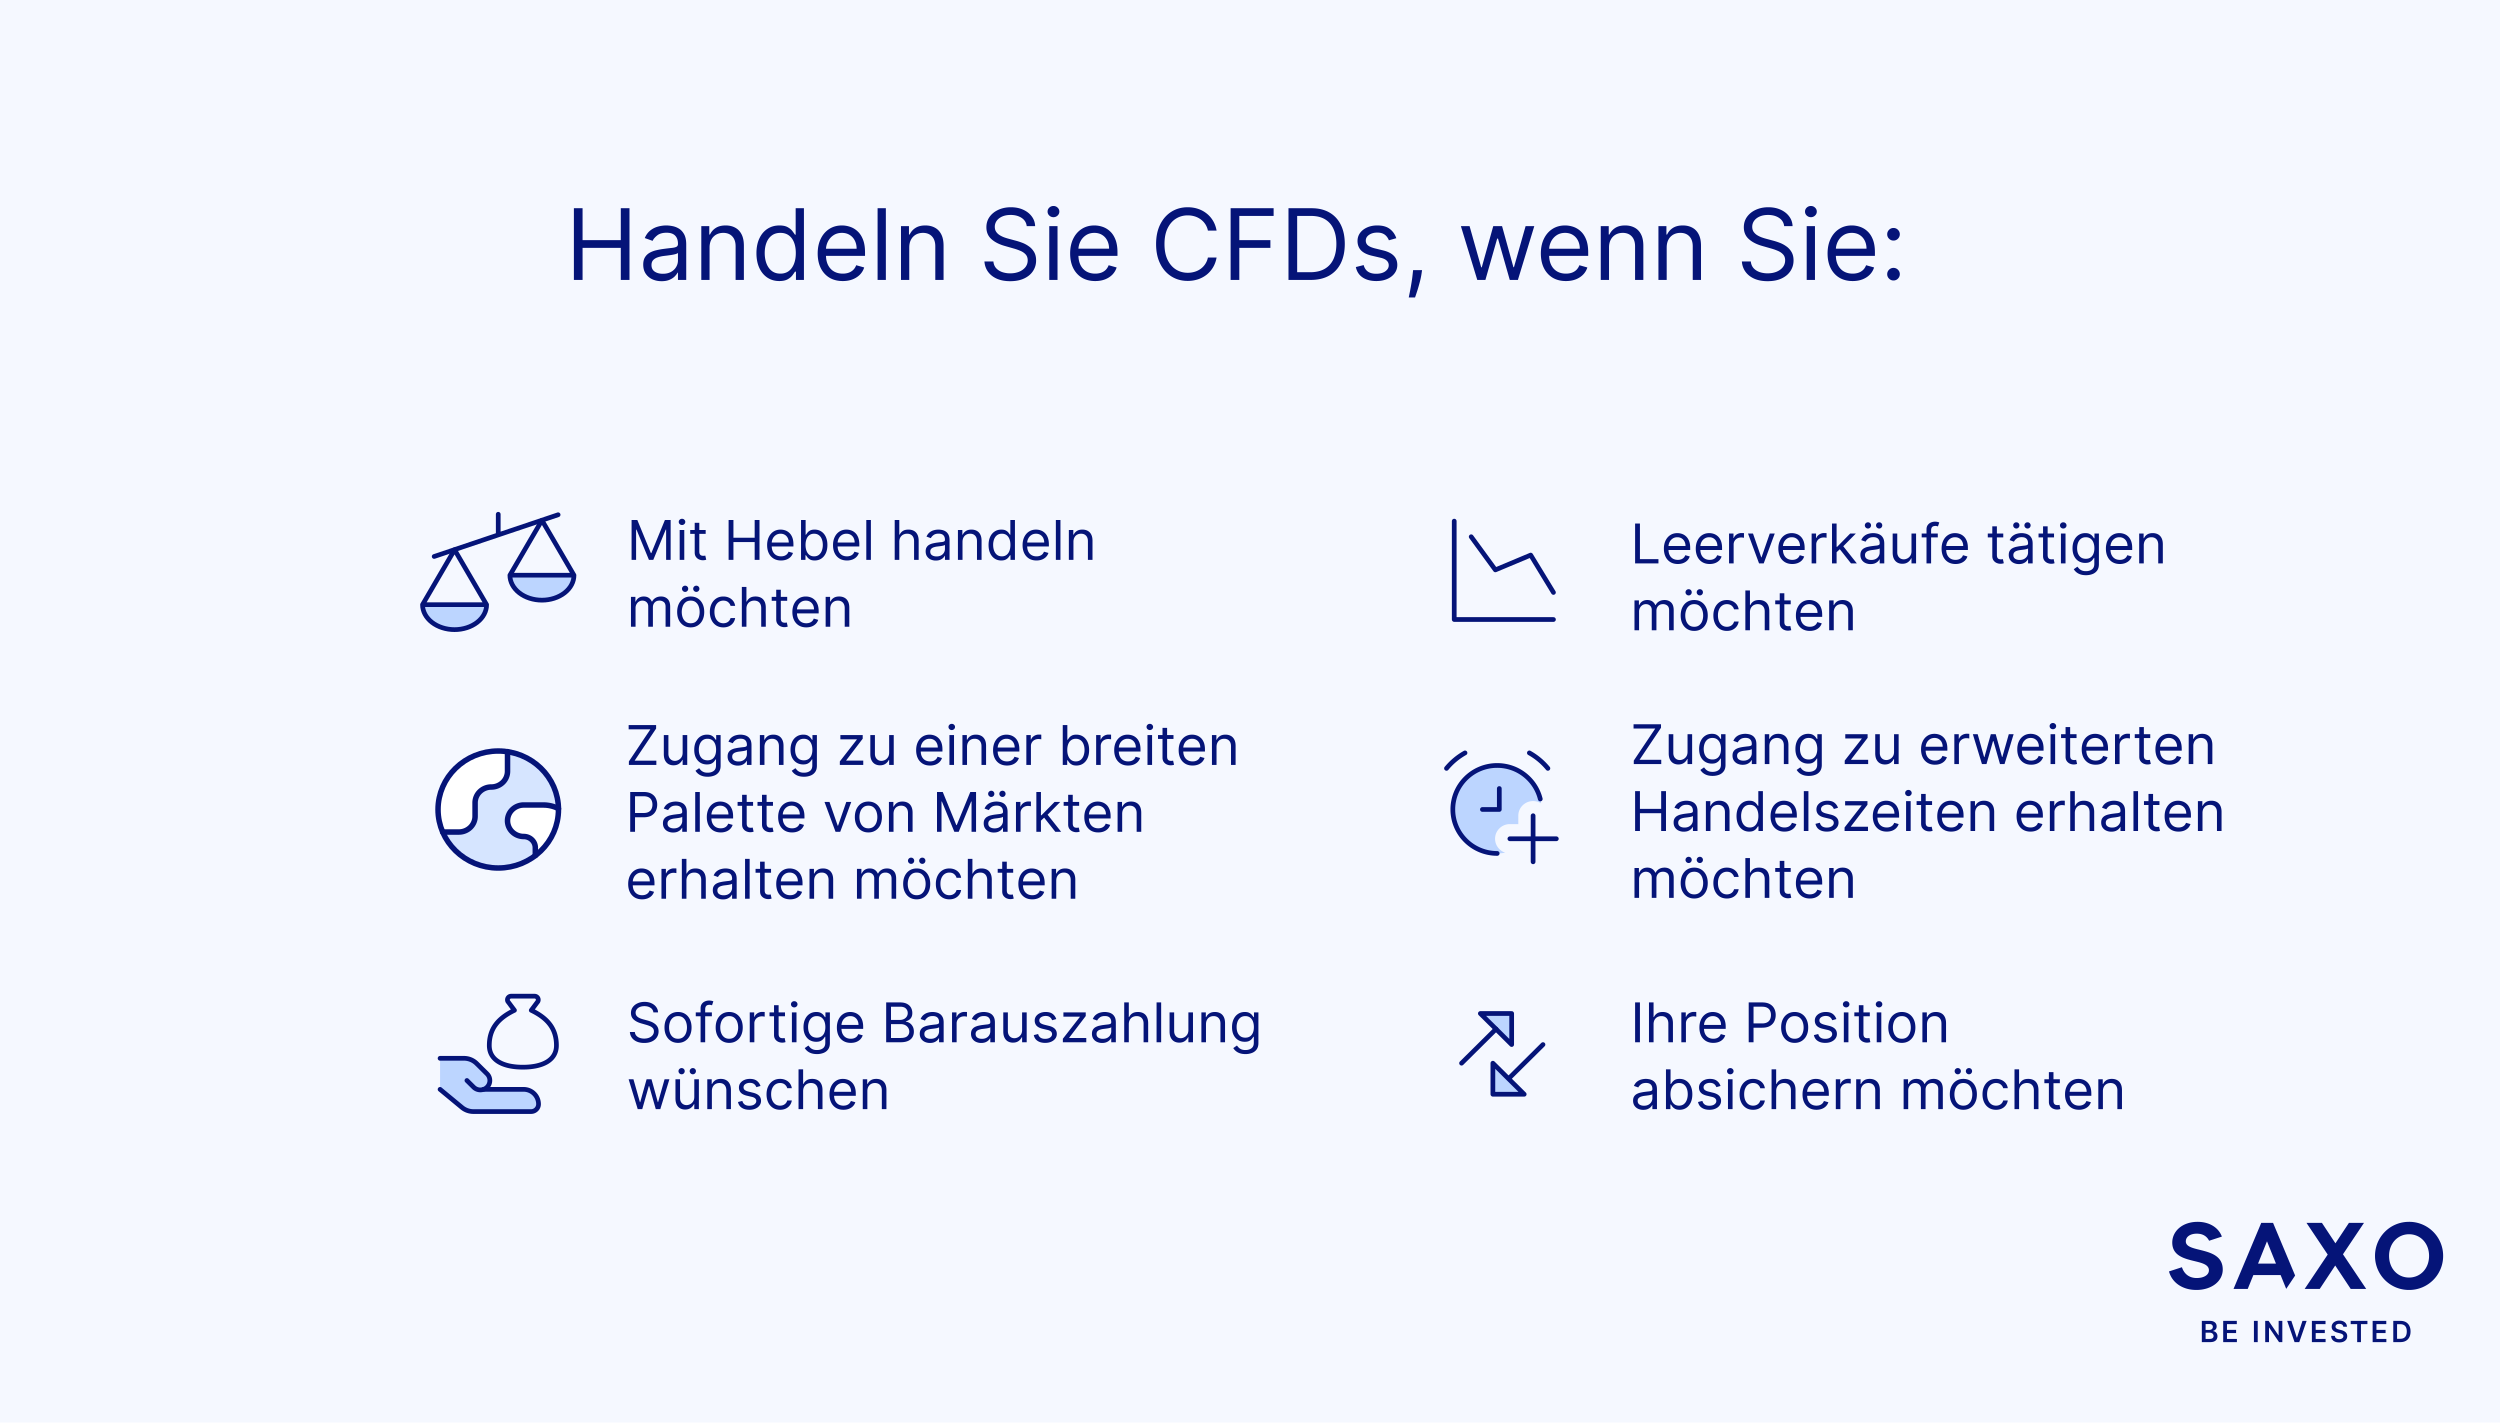 <svg xmlns="http://www.w3.org/2000/svg" width="710" height="404" fill="none"><path fill="#F5F8FF" d="M0 0h710v404H0z"/><g clip-path="url(#a)"><g clip-path="url(#b)"><g clip-path="url(#c)"><g clip-path="url(#d)"><g fill="#051478" clip-path="url(#e)"><path d="M623.746 366.35c4.342 0 7.514-2.459 7.514-5.808 0-6.786-10.489-4.569-10.489-7.976 0-1.387 1.328-2.204 3.12-2.204 1.943 0 2.962.948 3.493 2.011l3.629-1.182c-.971-2.627-3.629-4.191-6.879-4.191-4.35 0-7.211 2.664-7.211 5.886 0 6.551 10.412 4.138 10.412 7.877 0 1.318-1.416 2.196-3.476 2.196-2.165 0-3.59-1.211-4.188-3.066l-3.675 1.19c.858 3.202 3.849 5.263 7.746 5.263M684.167 347c-5.439 0-9.663 4.355-9.663 9.675s4.224 9.675 9.663 9.675a9.637 9.637 0 0 0 9.684-9.675 9.637 9.637 0 0 0-9.684-9.675m0 3.526c3.234 0 5.69 2.565 5.69 6.149s-2.452 6.149-5.69 6.149c-3.237 0-5.669-2.566-5.669-6.149s2.484-6.149 5.669-6.149m-38.622-3.235h-3.35l-7.871 18.763h4.03l1.599-3.932h7.745l1.586 3.916 2.53-3.789zm-4.261 11.572 2.541-6.334 2.55 6.334zm19.785-2.562-6.544 9.753h4.281l4.399-6.649 4.399 6.649h4.399l-6.6-9.839 5.973-8.924h-4.274l-3.84 5.809-3.836-5.809h-4.387l6.034 9.01zM625.32 381.164v-6.034h2.278c.429 0 .789.07 1.072.205q.431.205.644.558c.141.234.214.505.214.801q-.002.369-.137.628a1.2 1.2 0 0 1-.377.423 1.7 1.7 0 0 1-.526.234v.057q.316.018.607.197.29.18.478.501.187.324.186.784c0 .308-.073.591-.223.841a1.5 1.5 0 0 1-.676.587q-.45.215-1.133.214h-2.407zm1.076-3.469h1.064q.278.002.502-.102a.815.815 0 0 0 .482-.76.76.76 0 0 0-.243-.578q-.242-.227-.72-.226h-1.089v1.666zm0 2.554h1.157c.393 0 .672-.078.846-.23a.74.74 0 0 0 .259-.587.93.93 0 0 0-.129-.485.9.9 0 0 0-.373-.34 1.25 1.25 0 0 0-.574-.124h-1.19v1.77zM631.386 381.164v-6.034h3.868v.915h-2.792v1.638h2.59v.915h-2.59v1.651h2.817v.915zM641.191 375.13h-1.077v6.034h1.077zM648.18 375.13v6.034h-.931l-2.801-4.113h-.052v4.113h-1.077v-6.034h.964l2.8 4.113h.053v-4.113zM650.741 375.13l1.55 4.749h.061l1.546-4.749h1.185l-2.096 6.034h-1.331l-2.097-6.034zM656.576 381.164v-6.034h3.873v.915h-2.792v1.638h2.59v.915h-2.59v1.651h2.812v.915zM665.487 376.788a.81.81 0 0 0-.34-.599q-.302-.215-.781-.213-.337-.002-.578.102a.85.85 0 0 0-.369.279.68.68 0 0 0-.129.403q0 .189.085.328a.7.7 0 0 0 .235.234q.145.099.327.16c.122.045.243.078.365.111l.558.139q.339.08.648.214.311.136.562.341c.166.135.295.303.393.496q.145.29.145.686 0 .53-.267.931a1.8 1.8 0 0 1-.773.629q-.503.226-1.218.225c-.477 0-.866-.074-1.206-.217a1.77 1.77 0 0 1-.797-.637q-.287-.419-.307-1.018h1.06q.025.315.19.526.169.208.441.312.274.103.607.102c.223 0 .441-.036.619-.106a1 1 0 0 0 .417-.3.7.7 0 0 0 .154-.451.58.58 0 0 0-.138-.39 1 1 0 0 0-.372-.259 4 4 0 0 0-.559-.189l-.675-.176q-.736-.19-1.162-.583c-.283-.259-.425-.608-.425-1.039 0-.357.097-.665.288-.936q.284-.4.781-.623.491-.222 1.117-.222c.416 0 .793.074 1.112.222q.48.221.753.615.272.394.283.903h-1.044M667.6 376.045v-.915h4.747v.915h-1.838v5.119h-1.072v-5.119zM673.832 381.164v-6.034h3.872v.915h-2.792v1.638h2.59v.915h-2.59v1.651h2.813v.915zM681.707 381.164h-2.016v-6.034h2.056c.591 0 1.097.119 1.526.361q.638.363.979 1.035.342.677.344 1.613c0 .624-.113 1.17-.344 1.621a2.4 2.4 0 0 1-.991 1.039q-.643.362-1.554.361m-.939-.944h.886q.621-.001 1.036-.23c.275-.156.486-.386.623-.694.138-.308.211-.694.211-1.153s-.069-.846-.211-1.15a1.43 1.43 0 0 0-.619-.685c-.271-.152-.611-.23-1.012-.23h-.918v4.142z"/></g></g></g></g></g><path fill="#051478" d="M162.985 79.5V59.136h2.465v9.068h10.858v-9.068h2.466V79.5h-2.466v-9.108H165.45V79.5zm24.902.358q-1.452 0-2.635-.547a4.53 4.53 0 0 1-1.879-1.6q-.696-1.055-.696-2.546 0-1.313.517-2.128.518-.825 1.382-1.293a7.3 7.3 0 0 1 1.909-.696q1.055-.239 2.118-.377 1.393-.18 2.257-.269.876-.1 1.273-.328.408-.23.408-.796v-.08q0-1.47-.806-2.286-.795-.816-2.416-.815-1.68 0-2.635.735-.954.736-1.342 1.571l-2.227-.795q.596-1.392 1.59-2.168a6 6 0 0 1 2.188-1.093 9 9 0 0 1 2.347-.319q.736 0 1.69.18a5.4 5.4 0 0 1 1.859.705q.905.538 1.502 1.621.596 1.084.596 2.903V79.5h-2.346v-2.068h-.12q-.238.497-.795 1.064-.556.568-1.482.964-.924.398-2.257.398m.358-2.108q1.392 0 2.347-.547.965-.547 1.452-1.412a3.6 3.6 0 0 0 .497-1.82v-2.147q-.15.18-.657.328-.496.14-1.153.249a52 52 0 0 1-1.263.178q-.606.07-.984.12-.915.12-1.71.388-.786.258-1.273.785-.477.518-.477 1.412 0 1.223.904 1.85.916.615 2.317.616m13.272-7.437V79.5h-2.347V64.227h2.267v2.387h.199a4.36 4.36 0 0 1 1.631-1.87q1.093-.716 2.824-.716 1.551 0 2.714.637 1.164.626 1.81 1.909.646 1.272.646 3.222V79.5h-2.346v-9.546q0-1.8-.935-2.803-.934-1.015-2.565-1.015-1.124 0-2.009.488a3.5 3.5 0 0 0-1.382 1.422q-.507.934-.507 2.266m19.799 9.505q-1.909 0-3.37-.964-1.462-.975-2.287-2.745-.826-1.779-.826-4.206 0-2.406.826-4.176.825-1.77 2.296-2.734 1.472-.965 3.401-.965 1.491 0 2.357.498.874.487 1.332 1.113.467.617.726 1.014h.199v-7.517h2.346V79.5h-2.267v-2.347h-.278q-.26.418-.736 1.054-.477.627-1.362 1.124-.885.487-2.357.487m.318-2.108q1.412 0 2.387-.736.974-.746 1.481-2.058.507-1.322.507-3.052 0-1.71-.497-2.993-.497-1.292-1.471-2.009-.975-.726-2.407-.726-1.49 0-2.485.766-.985.756-1.482 2.058-.487 1.293-.487 2.904 0 1.63.497 2.963.507 1.322 1.492 2.108.993.775 2.465.775m17.709 2.108q-2.207 0-3.808-.974-1.591-.984-2.456-2.745-.855-1.77-.855-4.116t.855-4.136q.865-1.8 2.406-2.804 1.551-1.015 3.62-1.015 1.193 0 2.356.398a5.8 5.8 0 0 1 2.118 1.293q.955.885 1.521 2.346.567 1.462.567 3.6v.994h-11.773v-2.028h9.387q0-1.293-.517-2.307a3.9 3.9 0 0 0-1.452-1.601q-.935-.587-2.207-.587-1.403 0-2.427.696a4.6 4.6 0 0 0-1.561 1.79 5.3 5.3 0 0 0-.546 2.367v1.352q0 1.73.596 2.933.606 1.194 1.681 1.82 1.073.615 2.495.616.925 0 1.671-.258a3.6 3.6 0 0 0 1.302-.796q.548-.537.845-1.332l2.267.636a5 5 0 0 1-1.203 2.029q-.845.864-2.088 1.352-1.242.477-2.794.477m12.24-20.682V79.5h-2.346V59.136zm6.645 11.176V79.5h-2.347V64.227h2.267v2.387h.199a4.36 4.36 0 0 1 1.631-1.87q1.093-.716 2.824-.716 1.551 0 2.714.637 1.164.626 1.81 1.909.646 1.272.646 3.222V79.5h-2.346v-9.546q0-1.8-.935-2.803-.935-1.015-2.565-1.015-1.124 0-2.009.488a3.5 3.5 0 0 0-1.382 1.422q-.507.934-.507 2.266m33.362-6.085q-.18-1.511-1.452-2.346t-3.122-.836q-1.353 0-2.367.438-1.004.438-1.571 1.203a2.9 2.9 0 0 0-.556 1.74q0 .816.387 1.402a3.4 3.4 0 0 0 1.015.965q.615.377 1.292.626.676.239 1.243.388l2.068.557q.796.209 1.77.576.985.368 1.879 1.005a5.1 5.1 0 0 1 1.492 1.61q.586.985.586 2.417 0 1.65-.865 2.983-.855 1.332-2.505 2.117-1.641.786-3.987.786-2.188 0-3.789-.706-1.59-.706-2.506-1.969-.904-1.263-1.024-2.933h2.546q.1 1.153.775 1.91.687.745 1.73 1.113a7 7 0 0 0 2.268.358q1.411 0 2.535-.458 1.123-.467 1.78-1.292.656-.835.656-1.95 0-1.012-.567-1.65-.566-.636-1.491-1.034a16 16 0 0 0-1.999-.696l-2.505-.716q-2.387-.685-3.779-1.959-1.392-1.272-1.392-3.33 0-1.71.925-2.984.934-1.282 2.506-1.988 1.58-.716 3.529-.716 1.97 0 3.5.706 1.532.696 2.427 1.909.905 1.213.954 2.754zm6.401 15.273V64.227h2.346V79.5zm1.193-17.818q-.687 0-1.183-.468a1.5 1.5 0 0 1-.488-1.123q0-.657.488-1.124a1.67 1.67 0 0 1 1.183-.467q.685 0 1.173.467.498.467.497 1.124 0 .656-.497 1.124a1.64 1.64 0 0 1-1.173.467m11.855 18.136q-2.207 0-3.809-.974-1.59-.984-2.456-2.745-.855-1.77-.855-4.116t.855-4.136q.865-1.8 2.407-2.804 1.55-1.015 3.619-1.015 1.193 0 2.356.398a5.8 5.8 0 0 1 2.118 1.293q.955.885 1.522 2.346.566 1.462.566 3.6v.994H305.59v-2.028h9.386q0-1.293-.517-2.307a3.9 3.9 0 0 0-1.452-1.601q-.935-.587-2.207-.587-1.402 0-2.426.696a4.6 4.6 0 0 0-1.561 1.79 5.25 5.25 0 0 0-.547 2.367v1.352q0 1.73.596 2.933.607 1.194 1.681 1.82 1.074.615 2.496.616.924 0 1.67-.258a3.6 3.6 0 0 0 1.303-.796q.546-.537.845-1.332l2.267.636a5.04 5.04 0 0 1-1.203 2.029q-.846.864-2.088 1.352-1.243.477-2.794.477M345.512 65.5h-2.466a5.1 5.1 0 0 0-.766-1.87 5.1 5.1 0 0 0-1.312-1.352 5.6 5.6 0 0 0-1.701-.835 6.8 6.8 0 0 0-1.949-.278q-1.85 0-3.35.934-1.492.936-2.377 2.755-.875 1.819-.875 4.464t.875 4.465q.885 1.819 2.377 2.754 1.5.935 3.35.935 1.015 0 1.949-.279a5.7 5.7 0 0 0 1.701-.825 5.22 5.22 0 0 0 2.078-3.232h2.466q-.279 1.561-1.015 2.794a7.6 7.6 0 0 1-1.829 2.098 8 8 0 0 1-2.456 1.303 9.2 9.2 0 0 1-2.894.447q-2.605 0-4.633-1.272t-3.192-3.62q-1.163-2.346-1.163-5.568t1.163-5.568 3.192-3.62q2.028-1.272 4.633-1.272 1.542 0 2.894.447a7.9 7.9 0 0 1 2.456 1.313 7.5 7.5 0 0 1 1.829 2.088q.736 1.223 1.015 2.794m3.984 14V59.136h12.211v2.188h-9.745v6.88h8.83v2.188h-8.83V79.5zm22.718 0h-6.284V59.136h6.562q2.964 0 5.071 1.223 2.109 1.214 3.232 3.49 1.124 2.268 1.124 5.43 0 3.18-1.134 5.478-1.134 2.287-3.301 3.52-2.168 1.223-5.27 1.223m-3.818-2.187h3.659q2.526 0 4.186-.975t2.476-2.774q.815-1.8.815-4.286 0-2.466-.805-4.245-.805-1.79-2.406-2.745-1.602-.964-3.988-.964h-3.937zm28.159-9.665-2.108.596a4 4 0 0 0-.587-1.024 2.84 2.84 0 0 0-1.034-.835q-.656-.328-1.68-.328-1.402 0-2.337.646-.924.637-.925 1.62 0 .876.637 1.383.636.507 1.988.845l2.267.557q2.05.496 3.053 1.521 1.005 1.014 1.004 2.615 0 1.312-.755 2.347-.747 1.035-2.088 1.63-1.342.597-3.123.597-2.336 0-3.867-1.014t-1.939-2.963l2.227-.557q.318 1.233 1.203 1.85.895.615 2.337.616 1.64 0 2.605-.696.974-.706.974-1.69 0-.795-.557-1.333-.557-.546-1.71-.815l-2.545-.597q-2.098-.497-3.083-1.54-.974-1.055-.974-2.636 0-1.293.726-2.287.735-.995 1.998-1.56 1.273-.568 2.884-.568 2.267 0 3.559.995 1.303.995 1.85 2.625m7.311 9.068-.159 1.074a22 22 0 0 1-.518 2.426q-.338 1.293-.705 2.436a75 75 0 0 1-.607 1.82h-1.79l.338-1.68a64 64 0 0 0 .418-2.338q.219-1.283.358-2.624l.119-1.114zm15.683 2.784-4.654-15.273h2.466l3.301 11.694h.159l3.262-11.694h2.505l3.222 11.654h.159l3.301-11.654h2.466L431.083 79.5h-2.307l-3.341-11.733h-.239L421.855 79.5zm25.173.318q-2.207 0-3.808-.974-1.591-.984-2.456-2.745-.855-1.77-.855-4.116t.855-4.136q.865-1.8 2.406-2.804 1.551-1.015 3.62-1.015 1.192 0 2.356.398a5.8 5.8 0 0 1 2.118 1.293q.954.885 1.521 2.346t.567 3.6v.994h-11.773v-2.028h9.387q0-1.293-.517-2.307a3.9 3.9 0 0 0-1.452-1.601q-.935-.587-2.207-.587-1.403 0-2.427.696a4.6 4.6 0 0 0-1.561 1.79 5.3 5.3 0 0 0-.547 2.367v1.352q0 1.73.597 2.933.607 1.194 1.68 1.82 1.074.615 2.496.616.925 0 1.671-.258a3.6 3.6 0 0 0 1.302-.796 3.6 3.6 0 0 0 .845-1.332l2.267.636a5 5 0 0 1-1.203 2.029q-.844.864-2.088 1.352-1.243.477-2.794.477m12.24-9.505V79.5h-2.346V64.227h2.267v2.387h.199a4.36 4.36 0 0 1 1.63-1.87q1.094-.716 2.824-.716 1.551 0 2.715.637 1.163.626 1.809 1.909.647 1.272.647 3.222V79.5h-2.347v-9.546q0-1.8-.935-2.803-.935-1.015-2.565-1.015-1.124 0-2.009.488a3.5 3.5 0 0 0-1.382 1.422q-.507.934-.507 2.266m16.379 0V79.5h-2.346V64.227h2.267v2.387h.198a4.36 4.36 0 0 1 1.631-1.87q1.094-.716 2.824-.716 1.551 0 2.714.637 1.164.626 1.81 1.909.646 1.272.646 3.222V79.5h-2.346v-9.546q0-1.8-.935-2.803-.935-1.015-2.565-1.015-1.124 0-2.009.488a3.5 3.5 0 0 0-1.382 1.422q-.507.934-.507 2.266m33.362-6.086q-.178-1.511-1.452-2.346-1.272-.836-3.122-.836-1.352 0-2.366.438-1.005.438-1.571 1.203a2.88 2.88 0 0 0-.557 1.74q0 .816.388 1.402.398.577 1.014.965.617.377 1.292.626.676.239 1.243.388l2.068.557q.796.209 1.77.576.985.368 1.88 1.005.905.626 1.491 1.61t.587 2.417q0 1.65-.865 2.983-.856 1.332-2.506 2.117-1.641.786-3.987.786-2.188 0-3.789-.706-1.59-.706-2.505-1.969-.905-1.263-1.024-2.933h2.545q.1 1.153.776 1.91.686.745 1.73 1.113a7 7 0 0 0 2.267.358q1.411 0 2.535-.458 1.124-.467 1.78-1.292.656-.835.656-1.95 0-1.012-.566-1.65-.567-.636-1.492-1.034a16 16 0 0 0-1.998-.696l-2.506-.716q-2.386-.685-3.779-1.959-1.392-1.272-1.392-3.33 0-1.71.925-2.984.934-1.282 2.506-1.988 1.58-.716 3.53-.716 1.968 0 3.5.706 1.53.696 2.426 1.909.904 1.213.954 2.754zm6.401 15.273V64.227h2.346V79.5zm1.193-17.818q-.686 0-1.183-.468a1.5 1.5 0 0 1-.487-1.123 1.5 1.5 0 0 1 .487-1.124 1.67 1.67 0 0 1 1.183-.467q.686 0 1.173.467.498.467.498 1.124 0 .656-.498 1.124a1.63 1.63 0 0 1-1.173.467m11.855 18.136q-2.208 0-3.808-.974-1.592-.984-2.456-2.745-.855-1.77-.855-4.116t.855-4.136q.864-1.8 2.406-2.804 1.55-1.015 3.619-1.015 1.194 0 2.357.398a5.85 5.85 0 0 1 2.118 1.293q.954.885 1.521 2.346t.567 3.6v.994h-11.773v-2.028h9.386q0-1.293-.517-2.307a3.9 3.9 0 0 0-1.451-1.601q-.935-.587-2.208-.587-1.401 0-2.426.696a4.6 4.6 0 0 0-1.561 1.79 5.25 5.25 0 0 0-.547 2.367v1.352q0 1.73.597 2.933.606 1.194 1.68 1.82 1.074.615 2.496.616.924 0 1.67-.258a3.6 3.6 0 0 0 1.303-.796q.546-.537.845-1.332l2.267.636a5.04 5.04 0 0 1-1.203 2.029q-.846.864-2.088 1.352-1.243.477-2.794.477m11.604-.159q-.736 0-1.263-.527a1.72 1.72 0 0 1-.527-1.263q0-.735.527-1.263a1.72 1.72 0 0 1 1.263-.526q.735 0 1.262.526.528.528.527 1.263 0 .487-.248.895-.239.407-.647.657a1.7 1.7 0 0 1-.894.238m0-11.335q-.736 0-1.263-.527a1.72 1.72 0 0 1-.527-1.263q0-.735.527-1.263a1.72 1.72 0 0 1 1.263-.527q.735 0 1.262.527.528.528.527 1.263 0 .487-.248.895-.239.407-.647.656-.397.24-.894.239M464.37 160v-11.312h1.37v10.097h5.258V160zm12.13.177q-1.227 0-2.116-.542a3.63 3.63 0 0 1-1.364-1.524q-.475-.984-.475-2.287t.475-2.298q.48-.999 1.337-1.557.861-.564 2.01-.564.664 0 1.309.221a3.25 3.25 0 0 1 1.177.718q.53.491.845 1.304.315.812.315 1.999v.553h-6.54v-1.127h5.214a2.8 2.8 0 0 0-.287-1.282 2.17 2.17 0 0 0-.806-.889q-.52-.326-1.227-.326-.778 0-1.348.387a2.55 2.55 0 0 0-.867.994 2.9 2.9 0 0 0-.304 1.315v.751q0 .961.332 1.629.338.663.933 1.011.597.343 1.387.343.513 0 .928-.144.42-.149.723-.442.304-.298.47-.74l1.259.354a2.8 2.8 0 0 1-.668 1.126q-.47.481-1.16.752-.69.264-1.552.265m9.053 0q-1.226 0-2.115-.542a3.63 3.63 0 0 1-1.365-1.524q-.475-.984-.475-2.287t.475-2.298q.481-.999 1.337-1.557.862-.564 2.011-.564.662 0 1.309.221t1.176.718q.53.491.845 1.304.315.812.315 1.999v.553h-6.54v-1.127h5.214q0-.718-.287-1.282a2.17 2.17 0 0 0-.806-.889q-.52-.326-1.226-.326-.78 0-1.348.387a2.53 2.53 0 0 0-.867.994 2.9 2.9 0 0 0-.304 1.315v.751q0 .961.331 1.629.337.663.934 1.011.596.343 1.386.343.514 0 .928-.144.42-.149.724-.442.304-.298.469-.74l1.26.354a2.8 2.8 0 0 1-.669 1.126 3.25 3.25 0 0 1-1.16.752q-.69.264-1.552.265m5.496-.177v-8.484h1.26v1.281h.088q.232-.63.84-1.022a2.47 2.47 0 0 1 1.369-.392 13 13 0 0 1 .685.022v1.326a4 4 0 0 0-.303-.05 3 3 0 0 0-.492-.039q-.62 0-1.105.26-.48.254-.762.707a1.9 1.9 0 0 0-.276 1.022V160zm12.984-8.484L500.895 160h-1.326l-3.137-8.484h1.414l2.342 6.761h.088l2.342-6.761zm4.974 8.661q-1.227 0-2.116-.542a3.63 3.63 0 0 1-1.364-1.524q-.475-.984-.475-2.287t.475-2.298q.48-.999 1.336-1.557.862-.564 2.011-.564.663 0 1.309.221a3.25 3.25 0 0 1 1.177.718q.53.491.845 1.304.315.812.315 1.999v.553h-6.54v-1.127h5.214a2.8 2.8 0 0 0-.287-1.282 2.17 2.17 0 0 0-.807-.889q-.52-.326-1.226-.326-.778 0-1.348.387a2.55 2.55 0 0 0-.867.994 2.9 2.9 0 0 0-.304 1.315v.751q0 .961.332 1.629.336.663.933 1.011.597.343 1.387.343.513 0 .928-.144.42-.149.723-.442.304-.298.47-.74l1.259.354a2.8 2.8 0 0 1-.668 1.126q-.47.481-1.16.752a4.3 4.3 0 0 1-1.552.265m5.496-.177v-8.484h1.259v1.281h.088q.232-.63.84-1.022a2.48 2.48 0 0 1 1.37-.392 13 13 0 0 1 .685.022v1.326a4 4 0 0 0-.304-.05 3 3 0 0 0-.492-.039q-.618 0-1.104.26a1.95 1.95 0 0 0-.763.707 1.9 1.9 0 0 0-.276 1.022V160zm7.002-3.093-.022-1.613h.265l3.712-3.778h1.613l-3.955 3.999h-.11zM520.29 160v-11.312h1.304V160zm5.391 0-3.314-4.198.928-.906 4.043 5.104zm5.567.199a3.4 3.4 0 0 1-1.464-.304 2.5 2.5 0 0 1-1.044-.889q-.387-.586-.387-1.414 0-.729.287-1.182a2.03 2.03 0 0 1 .768-.718 4 4 0 0 1 1.061-.387q.585-.132 1.176-.21.774-.1 1.254-.149.486-.056.707-.182.227-.127.227-.442v-.045q0-.817-.448-1.27-.441-.453-1.342-.453-.933 0-1.464.409-.53.408-.745.873l-1.238-.442q.332-.774.884-1.204a3.3 3.3 0 0 1 1.215-.608 5 5 0 0 1 1.304-.177q.408 0 .939.1.535.093 1.033.392.503.298.834.9t.331 1.613V160h-1.303v-1.149h-.067a2.3 2.3 0 0 1-.441.591q-.31.315-.824.536-.513.22-1.253.221m.198-1.171q.774 0 1.304-.304a2.1 2.1 0 0 0 .807-.784q.276-.481.276-1.011v-1.193q-.084.1-.365.182a6 6 0 0 1-.641.138q-.359.055-.701.1-.337.038-.547.066a5 5 0 0 0-.95.215 1.63 1.63 0 0 0-.707.437q-.265.287-.265.784 0 .68.502 1.027.509.343 1.287.343m-.95-8.926a.86.86 0 0 1-.618-.266.86.86 0 0 1-.265-.618q0-.381.265-.63a.88.88 0 0 1 .618-.254q.381 0 .63.254a.85.85 0 0 1 .254.63.88.88 0 0 1-.254.618.83.83 0 0 1-.63.266m3.182 0a.86.86 0 0 1-.619-.266.86.86 0 0 1-.265-.618.83.83 0 0 1 .265-.63.88.88 0 0 1 .619-.254q.381 0 .63.254a.85.85 0 0 1 .254.63.88.88 0 0 1-.254.618.83.83 0 0 1-.63.266m9.185 6.429v-5.015h1.303V160h-1.303v-1.436h-.089a2.8 2.8 0 0 1-.928 1.099q-.63.447-1.591.447-.795 0-1.414-.348-.618-.353-.972-1.06-.353-.712-.353-1.795v-5.391h1.303v5.302q0 .928.519 1.481.525.552 1.337.552.486 0 .989-.248a2.16 2.16 0 0 0 .851-.763q.348-.513.348-1.309m7.469-5.015v1.104h-4.574v-1.104zM547.128 160v-9.655q0-.73.343-1.216.342-.486.889-.729a2.8 2.8 0 0 1 1.154-.243q.481 0 .785.078.303.077.453.143l-.376 1.127a6 6 0 0 0-.276-.083 1.7 1.7 0 0 0-.453-.05q-.646 0-.934.326-.28.326-.281.956V160zm8.239.177q-1.227 0-2.116-.542a3.63 3.63 0 0 1-1.364-1.524q-.475-.984-.475-2.287t.475-2.298q.48-.999 1.337-1.557.861-.564 2.01-.564.663 0 1.309.221a3.25 3.25 0 0 1 1.177.718q.53.491.845 1.304.315.812.315 1.999v.553h-6.54v-1.127h5.214a2.8 2.8 0 0 0-.287-1.282 2.17 2.17 0 0 0-.807-.889q-.52-.326-1.226-.326-.778 0-1.348.387a2.55 2.55 0 0 0-.867.994 2.9 2.9 0 0 0-.304 1.315v.751q0 .961.332 1.629.337.663.933 1.011.597.343 1.387.343.513 0 .928-.144.42-.149.723-.442.304-.298.47-.74l1.259.354a2.8 2.8 0 0 1-.668 1.126q-.47.481-1.16.752-.69.264-1.552.265m13.56-8.661v1.104h-4.397v-1.104zm-3.115-2.033h1.304v8.087q0 .552.16.828.165.271.42.365.26.088.546.088.216 0 .354-.022l.221-.044.265 1.171a3 3 0 0 1-.37.099 2.7 2.7 0 0 1-.602.055q-.552 0-1.083-.237-.525-.238-.873-.724-.342-.486-.342-1.226zm7.573 10.716a3.4 3.4 0 0 1-1.464-.304 2.5 2.5 0 0 1-1.044-.889q-.387-.586-.387-1.414 0-.729.288-1.182.287-.459.768-.718a4 4 0 0 1 1.06-.387q.585-.132 1.177-.21.773-.1 1.253-.149.487-.056.707-.182.227-.127.227-.442v-.045q0-.817-.447-1.27-.442-.453-1.343-.453-.933 0-1.463.409-.531.408-.746.873l-1.237-.442q.33-.774.883-1.204a3.3 3.3 0 0 1 1.216-.608 5 5 0 0 1 1.303-.177q.41 0 .939.1.536.093 1.033.392.503.298.834.9.332.602.332 1.613V160h-1.304v-1.149h-.066a2.3 2.3 0 0 1-.442.591q-.31.315-.823.536-.514.22-1.254.221m.199-1.171q.773 0 1.303-.304.536-.304.807-.784.276-.481.276-1.011v-1.193q-.083.1-.365.182a6 6 0 0 1-.64.138q-.36.055-.702.1-.337.038-.547.066a5 5 0 0 0-.95.215 1.64 1.64 0 0 0-.707.437q-.265.287-.265.784 0 .68.503 1.027.509.343 1.287.343m-.95-8.926a.86.86 0 0 1-.619-.266.86.86 0 0 1-.265-.618q0-.381.265-.63a.88.88 0 0 1 .619-.254q.381 0 .629.254.255.249.254.63a.87.87 0 0 1-.254.618.82.82 0 0 1-.629.266m3.181 0a.86.86 0 0 1-.618-.266.86.86 0 0 1-.265-.618q0-.381.265-.63a.88.88 0 0 1 .618-.254q.381 0 .63.254a.85.85 0 0 1 .254.63.88.88 0 0 1-.254.618.83.83 0 0 1-.63.266m7.528 1.414v1.104h-4.397v-1.104zm-3.116-2.033h1.304v8.087q0 .552.16.828a.83.83 0 0 0 .42.365q.26.088.547.088.215 0 .353-.022l.221-.044.265 1.171a3 3 0 0 1-.37.099 2.7 2.7 0 0 1-.602.055q-.552 0-1.082-.237-.525-.238-.873-.724-.343-.486-.343-1.226zM585.304 160v-8.484h1.303V160zm.662-9.898a.93.93 0 0 1-.657-.26.84.84 0 0 1-.271-.624q0-.364.271-.624a.93.93 0 0 1 .657-.26q.382 0 .652.26a.83.83 0 0 1 .276.624.83.83 0 0 1-.276.624.9.9 0 0 1-.652.26m6.453 13.256q-.944 0-1.624-.243a3.5 3.5 0 0 1-1.132-.629 3.4 3.4 0 0 1-.712-.829l1.038-.729q.177.232.447.53.271.304.741.525.475.226 1.242.226 1.028 0 1.696-.497.669-.496.669-1.557v-1.724h-.111a7 7 0 0 1-.409.575q-.26.336-.751.602-.486.26-1.315.259a3.54 3.54 0 0 1-1.844-.486q-.813-.486-1.287-1.414-.47-.928-.47-2.253 0-1.303.459-2.271.457-.972 1.275-1.502.817-.536 1.89-.536.828 0 1.314.276.492.271.751.619.265.342.409.563h.133v-1.347h1.259v8.727q0 1.094-.497 1.779a2.83 2.83 0 0 1-1.326 1.01q-.828.326-1.845.326m-.044-4.662q.784 0 1.326-.359.541-.358.823-1.033.282-.673.282-1.612 0-.918-.277-1.619-.276-.702-.817-1.099-.541-.398-1.337-.398-.828 0-1.381.42-.547.42-.823 1.127-.27.707-.27 1.569 0 .884.276 1.563.282.674.828 1.06.553.381 1.37.381m9.656 1.481q-1.227 0-2.116-.542a3.63 3.63 0 0 1-1.364-1.524q-.475-.984-.475-2.287t.475-2.298q.48-.999 1.336-1.557.862-.564 2.011-.564.663 0 1.309.221a3.25 3.25 0 0 1 1.177.718q.53.491.845 1.304.315.812.315 1.999v.553h-6.54v-1.127h5.214a2.8 2.8 0 0 0-.287-1.282 2.17 2.17 0 0 0-.807-.889q-.52-.326-1.226-.326-.778 0-1.348.387a2.55 2.55 0 0 0-.867.994 2.9 2.9 0 0 0-.304 1.315v.751q0 .961.332 1.629.336.663.933 1.011.597.343 1.387.343.513 0 .928-.144.42-.149.723-.442.304-.298.47-.74l1.259.354a2.8 2.8 0 0 1-.668 1.126q-.47.481-1.16.752a4.3 4.3 0 0 1-1.552.265m6.799-5.281V160h-1.303v-8.484h1.259v1.325h.111q.297-.647.905-1.038.607-.398 1.569-.398.862 0 1.508.354.647.348 1.005 1.06.36.708.359 1.79V160h-1.303v-5.303q0-.999-.519-1.557-.52-.564-1.425-.564-.625 0-1.116.271-.486.27-.768.79t-.282 1.259M464.193 179v-8.484h1.26v1.325h.11q.265-.679.856-1.055.59-.381 1.42-.381.839 0 1.397.381.564.376.878 1.055h.089a2.47 2.47 0 0 1 .978-1.044q.651-.392 1.563-.392 1.138 0 1.861.713.724.707.724 2.204V179h-1.304v-5.678q0-.94-.513-1.343a1.9 1.9 0 0 0-1.21-.403q-.895 0-1.387.542-.49.536-.491 1.358V179h-1.326v-5.811q0-.724-.469-1.165-.47-.448-1.21-.448-.509 0-.95.271-.437.27-.707.751a2.2 2.2 0 0 0-.265 1.099V179zm16.966.177q-1.149 0-2.016-.547-.862-.548-1.348-1.53-.48-.984-.48-2.298 0-1.326.48-2.314.486-.99 1.348-1.536.867-.547 2.016-.547t2.011.547q.867.547 1.347 1.536.487.988.487 2.314 0 1.314-.487 2.298a3.67 3.67 0 0 1-1.347 1.53q-.862.546-2.011.547m0-1.171q.873 0 1.436-.448.564-.447.834-1.176a4.5 4.5 0 0 0 .271-1.58q0-.851-.271-1.585a2.67 2.67 0 0 0-.834-1.188q-.563-.453-1.436-.453t-1.436.453a2.67 2.67 0 0 0-.834 1.188 4.5 4.5 0 0 0-.271 1.585q0 .85.271 1.58.27.729.834 1.176.563.448 1.436.448m-1.591-8.904a.86.86 0 0 1-.618-.266.86.86 0 0 1-.266-.618q0-.381.266-.63a.88.88 0 0 1 .618-.254q.381 0 .63.254a.85.85 0 0 1 .254.63.88.88 0 0 1-.254.618.83.83 0 0 1-.63.266m3.182 0a.86.86 0 0 1-.619-.266.86.86 0 0 1-.265-.618q0-.381.265-.63a.88.88 0 0 1 .619-.254q.381 0 .63.254a.85.85 0 0 1 .254.63.88.88 0 0 1-.254.618.83.83 0 0 1-.63.266m7.69 10.075q-1.193 0-2.055-.564a3.67 3.67 0 0 1-1.325-1.552q-.464-.989-.464-2.259 0-1.293.475-2.281.48-.994 1.336-1.552.862-.564 2.011-.564.895 0 1.613.332.718.331 1.177.928.458.595.568 1.392h-1.303q-.15-.58-.663-1.028-.508-.453-1.37-.453-.762 0-1.337.398-.568.391-.889 1.11-.315.712-.315 1.674 0 .983.31 1.712.315.73.883 1.133.575.403 1.348.403.508 0 .923-.177a1.9 1.9 0 0 0 .701-.508 1.94 1.94 0 0 0 .409-.796h1.303a3 3 0 0 1-.546 1.354 3.1 3.1 0 0 1-1.144.95q-.707.348-1.646.348m6.546-5.281V179h-1.304v-11.312h1.304v4.153h.11a2.4 2.4 0 0 1 .895-1.044q.601-.392 1.602-.392.867 0 1.519.348.651.342 1.011 1.055.364.708.364 1.801V179h-1.303v-5.303q0-1.011-.525-1.563-.52-.558-1.442-.558a2.4 2.4 0 0 0-1.149.271q-.502.27-.795.79-.288.52-.287 1.259m11.576-3.38v1.104h-4.397v-1.104zm-3.115-2.033h1.303v8.087q0 .552.16.828a.83.83 0 0 0 .42.365q.26.088.547.088.215 0 .354-.022l.22-.044.266 1.171a3 3 0 0 1-.37.099 2.7 2.7 0 0 1-.603.055q-.552 0-1.082-.237-.525-.238-.873-.724-.342-.486-.342-1.226zm8.542 10.694q-1.227 0-2.116-.542a3.63 3.63 0 0 1-1.364-1.524q-.475-.984-.475-2.287 0-1.304.475-2.298.48-.999 1.337-1.557.861-.564 2.01-.564.663 0 1.309.221.647.221 1.177.718.53.491.845 1.304.315.812.315 1.999v.553h-6.54v-1.127h5.214q0-.718-.287-1.282a2.17 2.17 0 0 0-.806-.889q-.52-.326-1.227-.326-.778 0-1.347.387a2.54 2.54 0 0 0-.868.994 2.9 2.9 0 0 0-.303 1.315v.751q0 .961.331 1.629.337.663.933 1.011.597.343 1.387.343.514 0 .928-.144.42-.149.724-.442.303-.298.469-.74l1.259.354a2.8 2.8 0 0 1-.668 1.126q-.47.481-1.16.752-.69.264-1.552.265m6.8-5.281V179h-1.304v-8.484h1.259v1.325h.111a2.4 2.4 0 0 1 .906-1.038q.608-.398 1.568-.398.863 0 1.508.354.646.348 1.006 1.06.359.708.359 1.79V179h-1.304v-5.303q0-.999-.519-1.557-.519-.564-1.425-.564-.624 0-1.116.271-.486.27-.768.79t-.281 1.259M465.74 284.688V296h-1.37v-11.312zm3.873 6.208V296h-1.303v-11.312h1.303v4.153h.111a2.4 2.4 0 0 1 .895-1.044q.602-.392 1.601-.392.868 0 1.519.348.652.342 1.011 1.055.365.708.365 1.801V296h-1.304v-5.303q0-1.011-.525-1.563-.519-.558-1.441-.558a2.4 2.4 0 0 0-1.149.271q-.502.27-.796.79-.287.52-.287 1.259M477.5 296v-8.484h1.259v1.281h.088q.233-.63.84-1.022a2.48 2.48 0 0 1 1.37-.392 13 13 0 0 1 .685.022v1.326a4 4 0 0 0-.304-.05 3 3 0 0 0-.492-.039q-.618 0-1.104.26a1.95 1.95 0 0 0-.763.707 1.9 1.9 0 0 0-.276 1.022V296zm9.086.177q-1.226 0-2.116-.542a3.63 3.63 0 0 1-1.364-1.524q-.475-.984-.475-2.287 0-1.304.475-2.298.481-.999 1.337-1.557.862-.564 2.01-.564.663 0 1.31.221.646.221 1.176.718.53.491.845 1.304.315.812.315 1.999v.553h-6.54v-1.127h5.214q0-.718-.287-1.282a2.17 2.17 0 0 0-.806-.889q-.519-.326-1.227-.326-.779 0-1.347.387a2.54 2.54 0 0 0-.868.994 2.9 2.9 0 0 0-.303 1.315v.751q0 .962.331 1.629.337.663.934 1.011.595.343 1.386.343.514 0 .928-.144.42-.149.724-.442.303-.298.469-.74l1.26.354a2.8 2.8 0 0 1-.669 1.126q-.47.481-1.16.752-.69.264-1.552.265m10.048-.177v-11.312h3.822q1.331 0 2.176.48.85.476 1.26 1.287.408.811.408 1.812t-.408 1.817q-.403.818-1.249 1.304-.845.48-2.165.48h-2.74v-1.215h2.696q.91 0 1.464-.315a1.88 1.88 0 0 0 .801-.85q.254-.541.254-1.221t-.254-1.215a1.8 1.8 0 0 0-.807-.84q-.558-.309-1.48-.309h-2.409V296zm13.052.177q-1.149 0-2.016-.547-.862-.548-1.348-1.53-.48-.984-.48-2.298 0-1.326.48-2.314.486-.99 1.348-1.536.867-.547 2.016-.547t2.011.547q.867.547 1.347 1.536.486.988.486 2.314 0 1.314-.486 2.298a3.67 3.67 0 0 1-1.347 1.53q-.862.547-2.011.547m0-1.171q.873 0 1.436-.448.564-.447.834-1.176a4.5 4.5 0 0 0 .271-1.58q0-.851-.271-1.585a2.67 2.67 0 0 0-.834-1.188q-.563-.453-1.436-.453t-1.436.453a2.67 2.67 0 0 0-.834 1.188 4.5 4.5 0 0 0-.271 1.585q0 .85.271 1.58.27.729.834 1.176.563.448 1.436.448m11.844-5.59-1.171.331a2.2 2.2 0 0 0-.326-.569 1.6 1.6 0 0 0-.574-.464q-.364-.182-.934-.182-.779 0-1.298.359-.514.354-.514.9 0 .486.354.768.354.281 1.105.47l1.259.309q1.138.276 1.696.845.558.564.558 1.453 0 .729-.42 1.303-.414.575-1.16.906-.745.332-1.734.332-1.299 0-2.149-.564-.85-.563-1.077-1.646l1.237-.309q.177.685.668 1.027.498.343 1.298.343.911 0 1.448-.387.541-.392.541-.939a.99.99 0 0 0-.309-.74q-.31-.304-.95-.453l-1.414-.331q-1.166-.276-1.713-.857-.541-.585-.541-1.463 0-.719.403-1.271a2.75 2.75 0 0 1 1.11-.867q.708-.315 1.602-.315 1.26 0 1.978.553.723.552 1.027 1.458m2.117 6.584v-8.484h1.304V296zm.663-9.898a.93.93 0 0 1-.657-.26.83.83 0 0 1-.271-.624q0-.365.271-.624a.93.93 0 0 1 .657-.26.9.9 0 0 1 .652.26.83.83 0 0 1 .276.624.83.83 0 0 1-.276.624.9.9 0 0 1-.652.26m6.718 1.414v1.104h-4.397v-1.104zm-3.115-2.033h1.303v8.087q0 .552.16.828a.83.83 0 0 0 .42.365q.26.088.547.088.216 0 .354-.022l.221-.044.265 1.171a3 3 0 0 1-.37.099 2.7 2.7 0 0 1-.602.055q-.553 0-1.083-.237-.525-.238-.873-.724-.342-.486-.342-1.226zM532.989 296v-8.484h1.304V296zm.663-9.898a.93.93 0 0 1-.658-.26.84.84 0 0 1-.27-.624q0-.365.27-.624a.93.93 0 0 1 .658-.26.9.9 0 0 1 .652.26.83.83 0 0 1 .276.624.83.83 0 0 1-.276.624.9.9 0 0 1-.652.26m6.475 10.075q-1.149 0-2.016-.547-.862-.548-1.348-1.53-.48-.984-.481-2.298 0-1.326.481-2.314.486-.99 1.348-1.536.867-.547 2.016-.547t2.011.547q.867.547 1.347 1.536.486.988.486 2.314 0 1.314-.486 2.298a3.67 3.67 0 0 1-1.347 1.53q-.862.547-2.011.547m0-1.171q.872 0 1.436-.448.564-.447.834-1.176a4.5 4.5 0 0 0 .271-1.58q0-.851-.271-1.585a2.67 2.67 0 0 0-.834-1.188q-.563-.453-1.436-.453t-1.436.453a2.67 2.67 0 0 0-.834 1.188 4.5 4.5 0 0 0-.271 1.585q0 .85.271 1.58.27.729.834 1.176.563.448 1.436.448m7.138-4.11V296h-1.304v-8.484h1.26v1.325h.11a2.4 2.4 0 0 1 .906-1.038q.607-.398 1.569-.398.861 0 1.508.354.647.348 1.005 1.06.359.708.359 1.79V296h-1.304v-5.303q0-.999-.519-1.557-.519-.564-1.425-.564-.624 0-1.116.271-.486.27-.767.79t-.282 1.259m-80.575 24.303a3.4 3.4 0 0 1-1.464-.304 2.5 2.5 0 0 1-1.044-.889q-.387-.586-.387-1.414 0-.729.288-1.182a2 2 0 0 1 .767-.718 4 4 0 0 1 1.061-.387q.585-.132 1.177-.21.773-.1 1.253-.149.486-.056.707-.182.227-.127.227-.442v-.045q0-.817-.448-1.27-.442-.453-1.342-.453-.933 0-1.464.409-.53.408-.745.873l-1.238-.442q.332-.774.884-1.204a3.3 3.3 0 0 1 1.215-.608 5 5 0 0 1 1.304-.177q.41 0 .939.1.536.093 1.033.392.502.299.834.9.331.602.331 1.613V315h-1.303v-1.149h-.066a2.3 2.3 0 0 1-.442.591q-.31.315-.823.536-.515.22-1.254.221m.199-1.171q.773 0 1.303-.304a2.1 2.1 0 0 0 .807-.784q.276-.482.276-1.011v-1.193q-.083.1-.365.182a6 6 0 0 1-.64.138q-.36.055-.702.1-.337.038-.547.066a5 5 0 0 0-.95.215 1.64 1.64 0 0 0-.707.437q-.265.287-.265.784 0 .68.503 1.027.507.343 1.287.343m6.246.972v-11.312h1.303v4.175h.111q.143-.22.397-.563.26-.348.74-.619.487-.276 1.315-.276 1.072 0 1.889.536.818.536 1.276 1.519t.459 2.32q0 1.347-.459 2.336-.458.984-1.27 1.525-.813.536-1.873.536-.817 0-1.309-.271-.492-.276-.757-.624a8 8 0 0 1-.408-.586h-.155V315zm1.281-4.242q0 .961.282 1.696.282.729.823 1.143.542.409 1.325.409.817 0 1.365-.431.552-.436.828-1.171a4.6 4.6 0 0 0 .282-1.646q0-.895-.276-1.613-.271-.724-.823-1.143-.547-.426-1.376-.426-.795 0-1.336.403-.542.398-.818 1.116-.276.712-.276 1.663m14.212-2.342-1.171.331a2.2 2.2 0 0 0-.325-.569 1.6 1.6 0 0 0-.575-.464q-.365-.182-.933-.182-.78 0-1.299.359-.513.354-.513.9 0 .486.353.768.354.281 1.105.47l1.259.309q1.138.276 1.696.845.558.564.558 1.453 0 .729-.42 1.303-.414.575-1.16.906-.745.332-1.734.332-1.298 0-2.149-.564-.85-.563-1.077-1.646l1.237-.309q.177.685.669 1.027.497.343 1.298.343.911 0 1.447-.387.541-.392.541-.939a.99.99 0 0 0-.309-.74q-.31-.304-.95-.453l-1.414-.331q-1.166-.276-1.712-.857-.542-.585-.542-1.463 0-.719.403-1.271a2.75 2.75 0 0 1 1.111-.867q.707-.315 1.602-.315 1.259 0 1.977.553.724.552 1.027 1.458m2.117 6.584v-8.484h1.304V315zm.663-9.898a.93.93 0 0 1-.657-.26.83.83 0 0 1-.271-.624q0-.365.271-.624a.93.93 0 0 1 .657-.26q.381 0 .652.26a.83.83 0 0 1 .276.624.83.83 0 0 1-.276.624.9.9 0 0 1-.652.26m6.475 10.075q-1.193 0-2.054-.564a3.66 3.66 0 0 1-1.326-1.552q-.464-.988-.464-2.259 0-1.293.475-2.281.48-.994 1.337-1.552.861-.564 2.01-.564.895 0 1.613.332.718.331 1.177.928.458.595.569 1.392h-1.304q-.148-.58-.663-1.028-.508-.453-1.37-.453a2.3 2.3 0 0 0-1.336.398q-.57.391-.89 1.11-.315.713-.315 1.674 0 .983.31 1.712.314.73.884 1.133.575.402 1.347.403.509 0 .923-.177a1.9 1.9 0 0 0 .701-.508 1.94 1.94 0 0 0 .409-.796h1.304a3 3 0 0 1-.547 1.354 3.07 3.07 0 0 1-1.144.95q-.707.348-1.646.348m6.546-5.281V315h-1.304v-11.312h1.304v4.153h.11a2.4 2.4 0 0 1 .895-1.044q.603-.392 1.602-.392.867 0 1.519.348.652.342 1.011 1.055.364.708.364 1.801V315h-1.303v-5.303q0-1.011-.525-1.563-.52-.558-1.442-.558a2.4 2.4 0 0 0-1.149.271q-.502.27-.795.79-.287.52-.287 1.259m11.444 5.281q-1.227 0-2.116-.542a3.63 3.63 0 0 1-1.364-1.524q-.475-.984-.475-2.287 0-1.304.475-2.298.48-.999 1.336-1.557.862-.564 2.011-.564.663 0 1.309.221a3.25 3.25 0 0 1 1.177.718q.53.491.845 1.304.315.812.315 1.999v.553h-6.54v-1.127h5.214a2.8 2.8 0 0 0-.287-1.282 2.17 2.17 0 0 0-.807-.889q-.52-.326-1.226-.326-.779 0-1.348.387a2.54 2.54 0 0 0-.867.994 2.9 2.9 0 0 0-.304 1.315v.751q0 .962.332 1.629.336.663.933 1.011.597.343 1.387.343.513 0 .927-.144a2 2 0 0 0 .724-.442q.304-.298.47-.74l1.259.354a2.8 2.8 0 0 1-.668 1.126q-.47.481-1.16.752a4.3 4.3 0 0 1-1.552.265m5.496-.177v-8.484h1.259v1.281h.088q.232-.63.84-1.022a2.48 2.48 0 0 1 1.37-.392 13 13 0 0 1 .685.022v1.326a4 4 0 0 0-.304-.05 3 3 0 0 0-.492-.039q-.618 0-1.104.26a1.95 1.95 0 0 0-.763.707 1.9 1.9 0 0 0-.276 1.022V315zm7.091-5.104V315h-1.304v-8.484h1.259v1.325h.111a2.4 2.4 0 0 1 .906-1.038q.608-.398 1.568-.398.863 0 1.508.354.646.348 1.006 1.06.359.708.359 1.79V315h-1.304v-5.303q0-.999-.519-1.557-.519-.564-1.425-.564-.624 0-1.116.271-.486.27-.768.79-.281.52-.281 1.259M540.63 315v-8.484h1.259v1.325h.11q.266-.679.857-1.055.591-.381 1.419-.381.84 0 1.398.381.563.376.878 1.055h.088q.326-.657.978-1.044.653-.392 1.563-.392 1.138 0 1.862.713.723.707.723 2.204V315h-1.303v-5.678q0-.94-.514-1.343a1.9 1.9 0 0 0-1.21-.403q-.894 0-1.386.542-.492.536-.492 1.358V315h-1.325v-5.811q0-.724-.47-1.165-.47-.448-1.21-.448-.507 0-.95.271-.436.27-.707.751a2.2 2.2 0 0 0-.265 1.099V315zm16.965.177q-1.148 0-2.016-.547-.861-.548-1.347-1.53-.481-.984-.481-2.298 0-1.326.481-2.314.486-.99 1.347-1.536.869-.547 2.016-.547 1.15 0 2.011.547a3.66 3.66 0 0 1 1.348 1.536q.486.988.486 2.314 0 1.314-.486 2.298a3.67 3.67 0 0 1-1.348 1.53q-.861.547-2.011.547m0-1.171q.873 0 1.437-.448.563-.447.834-1.176.27-.73.27-1.58t-.27-1.585a2.7 2.7 0 0 0-.834-1.188q-.564-.453-1.437-.453-.872 0-1.436.453a2.7 2.7 0 0 0-.834 1.188 4.6 4.6 0 0 0-.27 1.585q0 .85.27 1.58.271.729.834 1.176.564.448 1.436.448m-1.59-8.904a.86.86 0 0 1-.619-.266.86.86 0 0 1-.265-.618q0-.381.265-.63a.88.88 0 0 1 .619-.254q.381 0 .629.254.255.249.254.63a.87.87 0 0 1-.254.618.82.82 0 0 1-.629.266m3.181 0a.86.86 0 0 1-.618-.266.86.86 0 0 1-.265-.618q0-.381.265-.63a.88.88 0 0 1 .618-.254q.381 0 .63.254a.85.85 0 0 1 .254.63.88.88 0 0 1-.254.618.83.83 0 0 1-.63.266m7.691 10.075q-1.194 0-2.055-.564a3.66 3.66 0 0 1-1.326-1.552q-.464-.988-.464-2.259 0-1.293.475-2.281.481-.994 1.337-1.552.861-.564 2.011-.564a3.8 3.8 0 0 1 1.612.332q.718.331 1.177.928.458.595.569 1.392h-1.304q-.149-.58-.662-1.028-.509-.453-1.37-.453a2.3 2.3 0 0 0-1.337.398q-.569.391-.889 1.11-.315.713-.315 1.674 0 .983.309 1.712.315.73.884 1.133.574.402 1.348.403.507 0 .922-.177.414-.177.702-.508a1.95 1.95 0 0 0 .408-.796h1.304a3 3 0 0 1-.547 1.354 3.06 3.06 0 0 1-1.143.95q-.707.348-1.646.348m6.545-5.281V315h-1.303v-11.312h1.303v4.153h.111q.298-.657.894-1.044.603-.392 1.602-.392.868 0 1.519.348.652.342 1.011 1.055.365.708.365 1.801V315h-1.304v-5.303q0-1.011-.525-1.563-.519-.558-1.441-.558a2.4 2.4 0 0 0-1.149.271q-.502.27-.796.79-.287.52-.287 1.259m11.576-3.38v1.104h-4.396v-1.104zm-3.115-2.033h1.304v8.087q0 .552.16.828.165.271.42.365.26.088.546.088.216 0 .354-.022l.221-.044.265 1.171a3 3 0 0 1-.37.099 2.7 2.7 0 0 1-.602.055q-.552 0-1.083-.237-.525-.238-.872-.724-.343-.486-.343-1.226zm8.542 10.694q-1.226 0-2.115-.542a3.63 3.63 0 0 1-1.365-1.524q-.475-.984-.475-2.287 0-1.304.475-2.298.481-.999 1.337-1.557.862-.564 2.011-.564.663 0 1.309.221.647.221 1.176.718.531.491.846 1.304.314.812.314 1.999v.553h-6.54v-1.127h5.215a2.8 2.8 0 0 0-.287-1.282 2.17 2.17 0 0 0-.807-.889q-.52-.326-1.226-.326-.779 0-1.348.387a2.53 2.53 0 0 0-.867.994 2.9 2.9 0 0 0-.304 1.315v.751q0 .962.331 1.629.337.663.934 1.011.597.343 1.386.343.514 0 .928-.144.42-.149.724-.442.304-.298.469-.74l1.26.354a2.8 2.8 0 0 1-.668 1.126q-.47.481-1.16.752a4.3 4.3 0 0 1-1.553.265m6.8-5.281V315h-1.304v-8.484h1.26v1.325h.11a2.4 2.4 0 0 1 .906-1.038q.607-.398 1.569-.398.861 0 1.508.354.647.348 1.005 1.06.36.708.359 1.79V315h-1.303v-5.303q0-.999-.52-1.557-.519-.564-1.425-.564-.624 0-1.115.271-.487.27-.768.79t-.282 1.259M463.994 217v-.994l6.098-9.103h-6.164v-1.215h7.799v.994l-6.098 9.103h6.165V217zm15.268-3.469v-5.015h1.303V217h-1.303v-1.436h-.089a2.8 2.8 0 0 1-.928 1.099q-.629.447-1.591.447-.795 0-1.414-.348-.618-.353-.972-1.06-.353-.712-.353-1.795v-5.391h1.303v5.302q0 .928.52 1.481.524.552 1.336.552.486 0 .989-.248a2.16 2.16 0 0 0 .851-.763q.348-.514.348-1.309m7.116 6.827q-.945 0-1.624-.243a3.5 3.5 0 0 1-1.133-.629 3.4 3.4 0 0 1-.712-.829l1.038-.729q.177.232.448.53.27.304.74.525.474.226 1.243.226 1.027 0 1.695-.497.669-.496.669-1.557v-1.724h-.111a7 7 0 0 1-.409.575q-.26.336-.751.602-.486.26-1.314.259-1.027 0-1.845-.486-.813-.486-1.287-1.414-.47-.928-.47-2.253 0-1.303.459-2.271.458-.972 1.276-1.502.817-.536 1.889-.536.828 0 1.314.276.492.271.752.619.265.342.408.563h.133v-1.347h1.259v8.727q0 1.094-.497 1.779a2.83 2.83 0 0 1-1.326 1.01q-.828.326-1.844.326m-.045-4.662q.784 0 1.326-.359.541-.358.823-1.033.282-.673.282-1.612 0-.917-.276-1.619-.277-.702-.818-1.099-.541-.398-1.337-.398-.828 0-1.381.42-.546.42-.823 1.127-.27.707-.27 1.569 0 .884.276 1.563.282.674.828 1.06.553.381 1.37.381m8.595 1.503a3.45 3.45 0 0 1-1.464-.304 2.5 2.5 0 0 1-1.044-.889q-.386-.586-.386-1.414 0-.729.287-1.182.287-.459.768-.718.48-.26 1.06-.387.586-.132 1.177-.21.773-.1 1.254-.149.486-.056.707-.182.226-.127.226-.442v-.045q0-.817-.447-1.27-.442-.453-1.342-.453-.935 0-1.464.409-.53.408-.746.873l-1.237-.442q.331-.774.884-1.204a3.3 3.3 0 0 1 1.215-.608 5 5 0 0 1 1.303-.177q.41 0 .939.1a3 3 0 0 1 1.033.392q.502.298.834.9t.332 1.613V217h-1.304v-1.149h-.066a2.3 2.3 0 0 1-.442.591q-.31.315-.823.536-.513.22-1.254.221m.199-1.171q.774 0 1.304-.304a2.07 2.07 0 0 0 1.082-1.795v-1.193q-.083.1-.364.182a6 6 0 0 1-.641.138q-.358.055-.702.1-.336.038-.546.066a5 5 0 0 0-.95.215 1.64 1.64 0 0 0-.708.437q-.264.287-.265.784 0 .68.503 1.027.508.343 1.287.343m7.373-4.132V217h-1.304v-8.484h1.26v1.325h.11a2.4 2.4 0 0 1 .906-1.038q.607-.398 1.569-.398.861 0 1.508.354.646.348 1.005 1.06.359.708.359 1.79V217h-1.304v-5.303q0-.999-.519-1.557-.519-.564-1.425-.564-.624 0-1.116.271-.486.27-.768.79-.28.52-.281 1.259m11.22 8.462q-.945 0-1.624-.243a3.5 3.5 0 0 1-1.133-.629 3.5 3.5 0 0 1-.712-.829l1.038-.729q.177.232.448.53.27.304.74.525.475.226 1.243.226 1.027 0 1.695-.497.669-.496.669-1.557v-1.724h-.111a7 7 0 0 1-.408.575q-.26.336-.752.602-.486.26-1.314.259-1.027 0-1.845-.486-.813-.486-1.287-1.414-.47-.928-.47-2.253 0-1.303.459-2.271.458-.972 1.276-1.502.817-.536 1.889-.536.828 0 1.314.276.492.271.752.619.265.342.408.563h.133v-1.347h1.259v8.727q0 1.094-.497 1.779-.49.69-1.325 1.01a5 5 0 0 1-1.845.326m-.045-4.662q.785 0 1.326-.359.541-.358.823-1.033.282-.673.282-1.612 0-.917-.276-1.619t-.818-1.099q-.541-.398-1.337-.398-.828 0-1.38.42a2.55 2.55 0 0 0-.823 1.127 4.3 4.3 0 0 0-.271 1.569q0 .884.276 1.563.282.674.829 1.06.552.381 1.369.381m10.23 1.304v-.994l4.817-6.187v-.088h-4.662v-1.215h6.341v1.038l-4.684 6.142v.089h4.839V217zm14.006-3.469v-5.015h1.303V217h-1.303v-1.436h-.089a2.8 2.8 0 0 1-.928 1.099q-.63.447-1.591.447-.795 0-1.414-.348-.618-.353-.972-1.06-.353-.712-.353-1.795v-5.391h1.303v5.302q0 .928.519 1.481.525.552 1.337.552.486 0 .989-.248a2.16 2.16 0 0 0 .851-.763q.348-.514.348-1.309m11.623 3.646q-1.227 0-2.116-.542a3.63 3.63 0 0 1-1.364-1.524q-.475-.984-.475-2.287 0-1.304.475-2.298.48-.999 1.337-1.557.861-.564 2.01-.564.663 0 1.309.221a3.25 3.25 0 0 1 1.177.718q.53.491.845 1.304.315.812.315 1.999v.553h-6.54v-1.127h5.214a2.8 2.8 0 0 0-.287-1.282 2.17 2.17 0 0 0-.807-.889q-.52-.326-1.226-.326-.778 0-1.348.387a2.55 2.55 0 0 0-.867.994 2.9 2.9 0 0 0-.304 1.315v.751q0 .961.332 1.629.337.663.933 1.011.597.343 1.387.343.514 0 .928-.144.42-.149.723-.442.304-.298.47-.74l1.259.354a2.8 2.8 0 0 1-.668 1.126q-.47.481-1.16.752-.69.264-1.552.265m5.496-.177v-8.484h1.259v1.281h.089q.231-.63.839-1.022a2.48 2.48 0 0 1 1.37-.392 13 13 0 0 1 .685.022v1.326a4 4 0 0 0-.304-.05 3 3 0 0 0-.491-.039q-.62 0-1.105.26a1.898 1.898 0 0 0-1.039 1.729V217zm7.846 0-2.585-8.484h1.37l1.834 6.495h.088l1.812-6.495h1.392l1.79 6.473h.088l1.834-6.473h1.37L569.284 217h-1.282l-1.856-6.518h-.132L564.158 217zm13.985.177q-1.227 0-2.116-.542a3.63 3.63 0 0 1-1.364-1.524q-.475-.984-.475-2.287 0-1.304.475-2.298.48-.999 1.336-1.557.862-.564 2.011-.564.663 0 1.309.221a3.25 3.25 0 0 1 1.177.718q.53.491.845 1.304.315.812.315 1.999v.553h-6.54v-1.127h5.214a2.8 2.8 0 0 0-.287-1.282 2.17 2.17 0 0 0-.807-.889q-.52-.326-1.226-.326-.778 0-1.348.387a2.55 2.55 0 0 0-.867.994 2.9 2.9 0 0 0-.304 1.315v.751q0 .961.332 1.629.337.663.933 1.011.597.343 1.387.343.513 0 .928-.144.42-.149.723-.442.304-.298.47-.74l1.259.354a2.8 2.8 0 0 1-.668 1.126q-.47.481-1.16.752-.69.264-1.552.265m5.496-.177v-8.484h1.303V217zm.663-9.898a.93.93 0 0 1-.658-.26.84.84 0 0 1-.27-.624q0-.364.27-.624a.93.93 0 0 1 .658-.26q.381 0 .651.26a.83.83 0 0 1 .277.624.83.83 0 0 1-.277.624.9.9 0 0 1-.651.26m6.718 1.414v1.104h-4.397v-1.104zm-3.116-2.033h1.304v8.087q0 .552.16.828a.83.83 0 0 0 .42.365q.26.088.547.088.215 0 .353-.022l.221-.044.265 1.171a3 3 0 0 1-.37.099 2.7 2.7 0 0 1-.602.055q-.552 0-1.082-.237-.525-.238-.873-.724-.342-.486-.343-1.226zm8.543 10.694q-1.227 0-2.116-.542a3.63 3.63 0 0 1-1.364-1.524q-.475-.984-.475-2.287 0-1.304.475-2.298.48-.999 1.337-1.557.861-.564 2.01-.564.663 0 1.309.221a3.25 3.25 0 0 1 1.177.718q.53.491.845 1.304.315.812.315 1.999v.553h-6.54v-1.127h5.214a2.8 2.8 0 0 0-.287-1.282 2.17 2.17 0 0 0-.807-.889q-.52-.326-1.226-.326-.778 0-1.348.387a2.55 2.55 0 0 0-.867.994 2.9 2.9 0 0 0-.304 1.315v.751q0 .961.332 1.629.337.663.933 1.011.597.343 1.387.343.513 0 .928-.144.42-.149.723-.442.304-.298.47-.74l1.259.354a2.8 2.8 0 0 1-.668 1.126q-.47.481-1.16.752-.69.264-1.552.265m5.496-.177v-8.484h1.259v1.281h.089q.231-.63.839-1.022a2.48 2.48 0 0 1 1.37-.392 13 13 0 0 1 .685.022v1.326a4 4 0 0 0-.304-.05 3 3 0 0 0-.491-.039q-.62 0-1.105.26a1.898 1.898 0 0 0-1.039 1.729V217zm10.009-8.484v1.104h-4.397v-1.104zm-3.116-2.033h1.304v8.087q0 .552.16.828a.83.83 0 0 0 .42.365q.26.088.547.088.215 0 .353-.022l.221-.044.265 1.171a3 3 0 0 1-.37.099 2.7 2.7 0 0 1-.602.055q-.552 0-1.083-.237-.524-.238-.872-.724-.343-.486-.343-1.226zm8.543 10.694q-1.227 0-2.116-.542a3.63 3.63 0 0 1-1.364-1.524q-.475-.984-.475-2.287 0-1.304.475-2.298.48-.999 1.336-1.557.862-.564 2.011-.564.663 0 1.309.221a3.25 3.25 0 0 1 1.177.718q.53.491.845 1.304.315.812.315 1.999v.553h-6.54v-1.127h5.214a2.8 2.8 0 0 0-.287-1.282 2.17 2.17 0 0 0-.807-.889q-.52-.326-1.226-.326-.778 0-1.348.387a2.55 2.55 0 0 0-.867.994 2.9 2.9 0 0 0-.304 1.315v.751q0 .961.332 1.629.336.663.933 1.011.597.343 1.387.343.513 0 .928-.144.42-.149.723-.442.304-.298.47-.74l1.259.354a2.8 2.8 0 0 1-.668 1.126q-.47.481-1.16.752a4.3 4.3 0 0 1-1.552.265m6.799-5.281V217h-1.303v-8.484h1.259v1.325h.111q.297-.647.905-1.038.607-.398 1.569-.398.862 0 1.508.354.646.348 1.005 1.06.36.708.359 1.79V217h-1.303v-5.303q0-.999-.519-1.557-.52-.564-1.425-.564-.625 0-1.116.271-.486.27-.768.79t-.282 1.259M464.37 236v-11.312h1.37v5.037h6.032v-5.037h1.369V236h-1.369v-5.06h-6.032V236zm13.834.199a3.4 3.4 0 0 1-1.464-.304 2.5 2.5 0 0 1-1.044-.889q-.387-.586-.387-1.414 0-.729.288-1.182.286-.459.768-.718a4 4 0 0 1 1.06-.387q.585-.132 1.177-.21.773-.1 1.253-.149.487-.056.707-.182.227-.127.227-.442v-.045q0-.817-.447-1.27-.442-.453-1.343-.453-.933 0-1.463.409-.531.408-.746.873l-1.237-.442q.33-.774.883-1.204a3.3 3.3 0 0 1 1.216-.608 5 5 0 0 1 1.303-.177q.41 0 .939.1.536.093 1.033.392.503.298.834.9.332.602.332 1.613V236h-1.304v-1.149h-.066a2.3 2.3 0 0 1-.442.591q-.31.315-.823.536-.515.22-1.254.221m.199-1.171q.773 0 1.303-.304.536-.304.807-.784.276-.481.276-1.011v-1.193q-.083.1-.365.182a6 6 0 0 1-.64.138q-.36.055-.702.1-.336.038-.547.066a5 5 0 0 0-.95.215 1.64 1.64 0 0 0-.707.437q-.265.287-.265.784 0 .68.503 1.027.508.343 1.287.343m7.372-4.132V236h-1.303v-8.484h1.259v1.325h.111a2.4 2.4 0 0 1 .906-1.038q.608-.398 1.568-.398.862 0 1.508.354.646.348 1.006 1.06.359.708.359 1.79V236h-1.304v-5.303q0-.999-.519-1.557-.519-.564-1.425-.564-.624 0-1.116.271-.486.27-.768.79t-.282 1.259m10.999 5.281q-1.06 0-1.872-.536-.812-.541-1.271-1.525-.458-.989-.458-2.336 0-1.337.458-2.32.459-.983 1.276-1.519.818-.536 1.89-.536.828 0 1.309.276.486.271.74.619.26.342.403.563h.111v-4.175h1.303V236h-1.259v-1.304h-.155a8 8 0 0 1-.409.586q-.265.348-.756.624-.492.271-1.31.271m.177-1.171q.784 0 1.326-.409.541-.414.823-1.143.282-.735.282-1.696 0-.95-.277-1.663-.276-.718-.817-1.116-.542-.403-1.337-.403-.828 0-1.381.426-.547.42-.823 1.143a4.6 4.6 0 0 0-.27 1.613q0 .905.276 1.646.282.735.828 1.171.553.43 1.37.431m9.838 1.171q-1.227 0-2.116-.542a3.63 3.63 0 0 1-1.364-1.524q-.475-.984-.475-2.287 0-1.304.475-2.298.48-.999 1.337-1.557.861-.564 2.01-.564.664 0 1.309.221a3.25 3.25 0 0 1 1.177.718q.53.491.845 1.304.315.812.315 1.999v.553h-6.54v-1.127h5.214a2.8 2.8 0 0 0-.287-1.282 2.17 2.17 0 0 0-.806-.889q-.52-.326-1.227-.326-.778 0-1.348.387a2.55 2.55 0 0 0-.867.994 2.9 2.9 0 0 0-.304 1.315v.751q0 .961.332 1.629.337.663.933 1.011.597.343 1.387.343.514 0 .928-.144.42-.149.723-.442.304-.298.47-.74l1.259.354a2.8 2.8 0 0 1-.668 1.126q-.47.481-1.16.752-.69.264-1.552.265m6.799-11.489V236h-1.303v-11.312zm8.398 4.728-1.171.331a2.2 2.2 0 0 0-.326-.569 1.6 1.6 0 0 0-.575-.464q-.365-.182-.933-.182-.779 0-1.298.359-.514.354-.514.9 0 .486.354.768.353.281 1.104.47l1.26.309q1.138.276 1.696.845.558.564.557 1.453 0 .729-.419 1.303-.414.575-1.16.906t-1.735.332q-1.297 0-2.148-.564-.852-.563-1.078-1.646l1.238-.309q.177.685.668 1.027.497.343 1.298.343.912 0 1.447-.387.542-.392.542-.939a.99.99 0 0 0-.31-.74q-.31-.305-.95-.453l-1.414-.331q-1.166-.276-1.712-.857-.541-.585-.541-1.463 0-.719.403-1.271a2.74 2.74 0 0 1 1.11-.867q.707-.315 1.602-.315 1.26 0 1.977.553.724.552 1.028 1.458M523.86 236v-.994l4.816-6.187v-.088h-4.662v-1.215h6.342v1.038l-4.685 6.142v.089h4.839V236zm11.972.177q-1.226 0-2.115-.542a3.63 3.63 0 0 1-1.365-1.524q-.475-.984-.475-2.287 0-1.304.475-2.298.481-.999 1.337-1.557.862-.564 2.011-.564.663 0 1.309.221.647.221 1.176.718.531.491.845 1.304.315.812.315 1.999v.553h-6.54v-1.127h5.215q0-.718-.288-1.282a2.16 2.16 0 0 0-.806-.889q-.52-.326-1.226-.326-.78 0-1.348.387a2.53 2.53 0 0 0-.867.994 2.9 2.9 0 0 0-.304 1.315v.751q0 .961.331 1.629.337.663.934 1.011.597.343 1.386.343.514 0 .928-.144.42-.149.724-.442.303-.298.469-.74l1.26.354a2.8 2.8 0 0 1-.669 1.126 3.25 3.25 0 0 1-1.16.752q-.69.264-1.552.265m5.496-.177v-8.484h1.304V236zm.663-9.898a.93.93 0 0 1-.657-.26.83.83 0 0 1-.271-.624q0-.364.271-.624a.93.93 0 0 1 .657-.26q.381 0 .652.26a.83.83 0 0 1 .276.624.83.83 0 0 1-.276.624.9.9 0 0 1-.652.26m6.718 1.414v1.104h-4.397v-1.104zm-3.115-2.033h1.304v8.087q0 .552.16.828.165.271.42.365.26.088.546.088.216 0 .354-.022l.221-.044.265 1.171a3 3 0 0 1-.37.099 2.7 2.7 0 0 1-.602.055q-.552 0-1.083-.237-.525-.238-.873-.724-.342-.486-.342-1.226zm8.542 10.694q-1.226 0-2.115-.542a3.63 3.63 0 0 1-1.365-1.524q-.475-.984-.475-2.287 0-1.304.475-2.298.481-.999 1.337-1.557.862-.564 2.011-.564.663 0 1.309.221t1.176.718q.531.491.846 1.304.314.812.314 1.999v.553h-6.54v-1.127h5.215q0-.718-.288-1.282a2.16 2.16 0 0 0-.806-.889q-.52-.326-1.226-.326-.779 0-1.348.387a2.53 2.53 0 0 0-.867.994 2.9 2.9 0 0 0-.304 1.315v.751q0 .961.331 1.629.337.663.934 1.011.597.343 1.386.343.514 0 .928-.144.42-.149.724-.442.303-.298.469-.74l1.26.354a2.8 2.8 0 0 1-.669 1.126 3.25 3.25 0 0 1-1.16.752q-.69.264-1.552.265m6.8-5.281V236h-1.304v-8.484h1.26v1.325h.11a2.4 2.4 0 0 1 .906-1.038q.607-.398 1.569-.398.861 0 1.508.354.646.348 1.005 1.06.359.708.359 1.79V236h-1.303v-5.303q0-.999-.52-1.557-.519-.564-1.425-.564-.624 0-1.116.271-.486.27-.767.79t-.282 1.259m15.727 5.281q-1.226 0-2.115-.542a3.63 3.63 0 0 1-1.365-1.524q-.475-.984-.475-2.287 0-1.304.475-2.298.481-.999 1.337-1.557.861-.564 2.011-.564.663 0 1.309.221t1.176.718q.53.491.845 1.304.315.812.315 1.999v.553h-6.54v-1.127h5.215q0-.718-.288-1.282a2.16 2.16 0 0 0-.806-.889q-.52-.326-1.226-.326-.78 0-1.348.387a2.53 2.53 0 0 0-.867.994 2.9 2.9 0 0 0-.304 1.315v.751q0 .961.331 1.629.337.663.934 1.011.596.343 1.386.343.514 0 .928-.144.42-.149.724-.442.303-.298.469-.74l1.26.354a2.8 2.8 0 0 1-.669 1.126 3.25 3.25 0 0 1-1.16.752q-.69.264-1.552.265m5.496-.177v-8.484h1.26v1.281h.088q.232-.63.84-1.022a2.47 2.47 0 0 1 1.369-.392 13 13 0 0 1 .685.022v1.326a4 4 0 0 0-.303-.05 3 3 0 0 0-.492-.039q-.619 0-1.105.26-.48.254-.762.707a1.9 1.9 0 0 0-.276 1.022V236zm7.091-5.104V236h-1.303v-11.312h1.303v4.153h.111a2.4 2.4 0 0 1 .895-1.044q.602-.392 1.601-.392.868 0 1.519.348.652.342 1.011 1.055.365.708.365 1.801V236h-1.304v-5.303q0-1.011-.525-1.563-.519-.558-1.441-.558a2.4 2.4 0 0 0-1.149.271q-.502.27-.796.79-.287.52-.287 1.259m10.383 5.303a3.4 3.4 0 0 1-1.463-.304 2.5 2.5 0 0 1-1.044-.889q-.387-.586-.387-1.414 0-.729.287-1.182a2.03 2.03 0 0 1 .768-.718q.48-.26 1.06-.387.586-.132 1.177-.21.774-.1 1.254-.149.486-.056.707-.182.226-.127.226-.442v-.045q0-.817-.447-1.27-.442-.453-1.342-.453-.935 0-1.464.409-.53.408-.746.873l-1.237-.442q.332-.774.884-1.204a3.3 3.3 0 0 1 1.215-.608 5 5 0 0 1 1.304-.177q.408 0 .939.1.535.093 1.033.392.503.298.834.9t.331 1.613V236h-1.304v-1.149h-.066a2.3 2.3 0 0 1-.442.591q-.309.315-.823.536-.513.22-1.254.221m.199-1.171q.774 0 1.304-.304a2.07 2.07 0 0 0 1.082-1.795v-1.193q-.082.1-.364.182a6 6 0 0 1-.641.138q-.359.055-.701.1-.337.038-.547.066a5 5 0 0 0-.95.215 1.63 1.63 0 0 0-.707.437q-.265.287-.265.784 0 .68.502 1.027.509.343 1.287.343m7.373-10.34V236h-1.304v-11.312zm6.077 2.828v1.104h-4.397v-1.104zm-3.115-2.033h1.304v8.087q0 .552.16.828.165.271.42.365.26.088.546.088.216 0 .354-.022l.221-.044.265 1.171a3 3 0 0 1-.37.099 2.7 2.7 0 0 1-.602.055q-.552 0-1.083-.237-.525-.238-.873-.724-.342-.486-.342-1.226zm8.542 10.694q-1.226 0-2.115-.542a3.63 3.63 0 0 1-1.365-1.524q-.475-.984-.475-2.287 0-1.304.475-2.298.481-.999 1.337-1.557.862-.564 2.011-.564.663 0 1.309.221.647.221 1.176.718.531.491.846 1.304.314.812.314 1.999v.553h-6.54v-1.127h5.215q0-.718-.288-1.282a2.16 2.16 0 0 0-.806-.889q-.52-.326-1.226-.326-.779 0-1.348.387a2.53 2.53 0 0 0-.867.994 2.9 2.9 0 0 0-.304 1.315v.751q0 .961.331 1.629.337.663.934 1.011.597.343 1.386.343.514 0 .928-.144.42-.149.724-.442.303-.298.469-.74l1.26.354a2.8 2.8 0 0 1-.669 1.126 3.25 3.25 0 0 1-1.16.752q-.69.264-1.552.265m6.8-5.281V236h-1.304v-8.484h1.26v1.325h.11a2.4 2.4 0 0 1 .906-1.038q.607-.398 1.569-.398.861 0 1.508.354.646.348 1.005 1.06.359.708.359 1.79V236h-1.303v-5.303q0-.999-.52-1.557-.519-.564-1.425-.564-.624 0-1.116.271-.486.27-.767.79t-.282 1.259M464.193 255v-8.484h1.26v1.325h.11q.265-.679.856-1.055.59-.381 1.42-.381.839 0 1.397.381.564.376.878 1.055h.089a2.47 2.47 0 0 1 .978-1.044q.651-.392 1.563-.392 1.138 0 1.861.713.724.707.724 2.204V255h-1.304v-5.678q0-.94-.513-1.343a1.9 1.9 0 0 0-1.21-.403q-.895 0-1.387.542-.49.536-.491 1.358V255h-1.326v-5.811q0-.724-.469-1.165-.47-.448-1.21-.448-.509 0-.95.271-.437.27-.707.751a2.2 2.2 0 0 0-.265 1.099V255zm16.966.177q-1.149 0-2.016-.547-.862-.548-1.348-1.53-.48-.984-.48-2.298 0-1.326.48-2.314.486-.99 1.348-1.536.867-.547 2.016-.547t2.011.547q.867.547 1.347 1.536.487.988.487 2.314 0 1.314-.487 2.298a3.67 3.67 0 0 1-1.347 1.53q-.862.546-2.011.547m0-1.171q.873 0 1.436-.448.564-.447.834-1.176a4.5 4.5 0 0 0 .271-1.58q0-.851-.271-1.585a2.67 2.67 0 0 0-.834-1.188q-.563-.453-1.436-.453t-1.436.453a2.67 2.67 0 0 0-.834 1.188 4.5 4.5 0 0 0-.271 1.585q0 .85.271 1.58.27.729.834 1.176.563.448 1.436.448m-1.591-8.904a.86.86 0 0 1-.618-.266.86.86 0 0 1-.266-.618q0-.381.266-.63a.88.88 0 0 1 .618-.254q.381 0 .63.254a.85.85 0 0 1 .254.63.88.88 0 0 1-.254.618.83.83 0 0 1-.63.266m3.182 0a.86.86 0 0 1-.619-.266.86.86 0 0 1-.265-.618q0-.381.265-.63a.88.88 0 0 1 .619-.254q.381 0 .63.254a.85.85 0 0 1 .254.63.88.88 0 0 1-.254.618.83.83 0 0 1-.63.266m7.69 10.075q-1.193 0-2.055-.564a3.67 3.67 0 0 1-1.325-1.552q-.464-.989-.464-2.259 0-1.293.475-2.281.48-.994 1.336-1.552.862-.564 2.011-.564.895 0 1.613.332.718.331 1.177.928.458.595.568 1.392h-1.303q-.15-.58-.663-1.028-.508-.453-1.37-.453-.762 0-1.337.398-.568.391-.889 1.11-.315.712-.315 1.674 0 .983.31 1.712.315.73.883 1.133.575.403 1.348.403.508 0 .923-.177a1.9 1.9 0 0 0 .701-.508 1.94 1.94 0 0 0 .409-.796h1.303a3 3 0 0 1-.546 1.354 3.1 3.1 0 0 1-1.144.95q-.707.348-1.646.348m6.546-5.281V255h-1.304v-11.312h1.304v4.153h.11a2.4 2.4 0 0 1 .895-1.044q.601-.392 1.602-.392.867 0 1.519.348.651.342 1.011 1.055.364.708.364 1.801V255h-1.303v-5.303q0-1.011-.525-1.563-.52-.558-1.442-.558a2.4 2.4 0 0 0-1.149.271q-.502.27-.795.79-.288.52-.287 1.259m11.576-3.38v1.104h-4.397v-1.104zm-3.115-2.033h1.303v8.087q0 .552.16.828a.83.83 0 0 0 .42.365q.26.088.547.088.215 0 .354-.022l.22-.044.266 1.171a3 3 0 0 1-.37.099 2.7 2.7 0 0 1-.603.055q-.552 0-1.082-.237-.525-.238-.873-.724-.342-.486-.342-1.226zm8.542 10.694q-1.227 0-2.116-.542a3.63 3.63 0 0 1-1.364-1.524q-.475-.984-.475-2.287 0-1.304.475-2.298.48-.999 1.337-1.557.861-.564 2.01-.564.663 0 1.309.221.647.221 1.177.718.53.491.845 1.304.315.812.315 1.999v.553h-6.54v-1.127h5.214q0-.718-.287-1.282a2.17 2.17 0 0 0-.806-.889q-.52-.326-1.227-.326-.778 0-1.347.387a2.54 2.54 0 0 0-.868.994 2.9 2.9 0 0 0-.303 1.315v.751q0 .961.331 1.629.337.663.933 1.011.597.343 1.387.343.514 0 .928-.144.42-.149.724-.442.303-.298.469-.74l1.259.354a2.8 2.8 0 0 1-.668 1.126q-.47.481-1.16.752-.69.264-1.552.265m6.8-5.281V255h-1.304v-8.484h1.259v1.325h.111a2.4 2.4 0 0 1 .906-1.038q.608-.398 1.568-.398.863 0 1.508.354.646.348 1.006 1.06.359.708.359 1.79V255h-1.304v-5.303q0-.999-.519-1.557-.519-.564-1.425-.564-.624 0-1.116.271-.486.27-.768.79t-.281 1.259M179.37 147.688h1.635l3.844 9.39h.133l3.845-9.39h1.635V159h-1.282v-8.595h-.11L185.534 159h-1.237l-3.535-8.595h-.111V159h-1.281zM193.031 159v-8.484h1.304V159zm.663-9.898a.93.93 0 0 1-.657-.26.83.83 0 0 1-.271-.624q0-.364.271-.624a.93.93 0 0 1 .657-.26q.382 0 .652.26a.83.83 0 0 1 .276.624.83.83 0 0 1-.276.624.9.9 0 0 1-.652.26m6.718 1.414v1.104h-4.396v-1.104zm-3.115-2.033h1.304v8.087q0 .552.16.828.165.271.42.365.26.088.546.088.216 0 .354-.022l.221-.044.265 1.171a3 3 0 0 1-.37.099 2.7 2.7 0 0 1-.602.055q-.552 0-1.083-.237-.524-.238-.872-.724-.343-.486-.343-1.226zM206.925 159v-11.312h1.37v5.037h6.031v-5.037h1.37V159h-1.37v-5.06h-6.031V159zm14.894.177q-1.225 0-2.115-.542a3.63 3.63 0 0 1-1.365-1.524q-.475-.984-.475-2.287t.475-2.298q.481-.999 1.337-1.557.862-.564 2.011-.564.663 0 1.309.221.647.221 1.176.718.531.491.846 1.304.314.812.314 1.999v.553h-6.54v-1.127h5.215q0-.718-.288-1.282a2.16 2.16 0 0 0-.806-.889q-.52-.326-1.226-.326-.779 0-1.348.387a2.53 2.53 0 0 0-.867.994 2.9 2.9 0 0 0-.304 1.315v.751q0 .961.331 1.629.337.663.934 1.011.597.343 1.386.343.514 0 .928-.144.42-.149.724-.442.303-.298.469-.74l1.26.354a2.8 2.8 0 0 1-.669 1.126 3.25 3.25 0 0 1-1.16.752q-.69.264-1.552.265m5.673-.177v-11.312h1.304v4.175h.11q.144-.22.398-.563.26-.348.74-.619.486-.276 1.315-.276 1.071 0 1.889.536.817.536 1.276 1.519.458.983.458 2.32 0 1.347-.458 2.336-.459.984-1.271 1.525-.811.536-1.872.536-.818 0-1.309-.271-.492-.276-.757-.624a8 8 0 0 1-.409-.586h-.154V159zm1.282-4.242q0 .961.281 1.696.282.729.823 1.143.541.409 1.326.409.818 0 1.364-.431.553-.436.829-1.171a4.6 4.6 0 0 0 .282-1.646q0-.895-.277-1.613-.27-.724-.823-1.143-.547-.426-1.375-.426-.795 0-1.337.403-.541.398-.817 1.116-.276.712-.276 1.663m11.76 4.419q-1.227 0-2.116-.542a3.63 3.63 0 0 1-1.364-1.524q-.475-.984-.475-2.287t.475-2.298q.48-.999 1.336-1.557.862-.564 2.011-.564.663 0 1.309.221a3.25 3.25 0 0 1 1.177.718q.53.491.845 1.304.315.812.315 1.999v.553h-6.54v-1.127h5.214a2.8 2.8 0 0 0-.287-1.282 2.17 2.17 0 0 0-.807-.889q-.52-.326-1.226-.326-.779 0-1.348.387a2.54 2.54 0 0 0-.867.994 2.9 2.9 0 0 0-.304 1.315v.751q0 .961.332 1.629.336.663.933 1.011.597.343 1.387.343.513 0 .927-.144a2 2 0 0 0 .724-.442q.304-.298.47-.74l1.259.354a2.8 2.8 0 0 1-.668 1.126q-.47.481-1.16.752a4.3 4.3 0 0 1-1.552.265m6.799-11.489V159h-1.303v-11.312zm8.066 6.208V159h-1.304v-11.312h1.304v4.153h.111q.298-.657.894-1.044.603-.392 1.602-.392.867 0 1.519.348.652.342 1.011 1.055.365.708.365 1.801V159h-1.304v-5.303q0-1.011-.525-1.563-.519-.558-1.441-.558-.641 0-1.149.271-.503.27-.796.79-.287.52-.287 1.259m10.383 5.303a3.45 3.45 0 0 1-1.464-.304 2.5 2.5 0 0 1-1.044-.889q-.386-.586-.386-1.414 0-.729.287-1.182.287-.459.768-.718.48-.26 1.06-.387.586-.132 1.177-.21.772-.1 1.254-.149.486-.056.707-.182.226-.127.226-.442v-.045q0-.817-.447-1.27-.442-.453-1.342-.453-.934 0-1.464.409-.53.408-.746.873l-1.237-.442q.331-.774.884-1.204a3.3 3.3 0 0 1 1.215-.608 5 5 0 0 1 1.303-.177q.41 0 .939.1a3 3 0 0 1 1.033.392q.503.298.834.9.332.602.332 1.613V159h-1.304v-1.149h-.066a2.3 2.3 0 0 1-.442.591q-.309.315-.823.536-.513.22-1.254.221m.199-1.171q.774 0 1.304-.304a2.07 2.07 0 0 0 1.082-1.795v-1.193q-.082.1-.364.182a6 6 0 0 1-.641.138q-.358.055-.702.1-.336.038-.546.066a5 5 0 0 0-.95.215 1.63 1.63 0 0 0-.707.437q-.266.287-.266.784 0 .68.503 1.027.508.343 1.287.343m7.373-4.132V159h-1.304v-8.484h1.26v1.325h.11a2.4 2.4 0 0 1 .906-1.038q.607-.398 1.569-.398.861 0 1.508.354.646.348 1.005 1.06.359.708.359 1.79V159h-1.304v-5.303q0-.999-.519-1.557-.519-.564-1.425-.564-.624 0-1.116.271-.486.27-.768.79-.28.52-.281 1.259m10.999 5.281q-1.06 0-1.873-.536-.812-.541-1.27-1.525-.459-.989-.459-2.336 0-1.337.459-2.32.458-.983 1.276-1.519.817-.536 1.889-.536.828 0 1.309.276.486.271.74.619.26.342.403.563h.111v-4.175h1.303V159h-1.259v-1.304h-.155q-.143.232-.408.586-.265.348-.757.624-.492.271-1.309.271m.176-1.171q.784 0 1.326-.409.541-.414.823-1.143.282-.735.282-1.696 0-.95-.276-1.663-.276-.718-.818-1.116-.541-.403-1.337-.403-.828 0-1.38.426-.547.42-.823 1.143a4.5 4.5 0 0 0-.271 1.613q0 .906.276 1.646.282.735.829 1.171.552.43 1.369.431m9.838 1.171q-1.226 0-2.115-.542a3.63 3.63 0 0 1-1.365-1.524q-.475-.984-.475-2.287t.475-2.298q.481-.999 1.337-1.557.862-.564 2.011-.564.662 0 1.309.221t1.176.718q.53.491.845 1.304.315.812.315 1.999v.553h-6.54v-1.127h5.215q0-.718-.288-1.282a2.17 2.17 0 0 0-.806-.889q-.52-.326-1.226-.326-.78 0-1.348.387a2.53 2.53 0 0 0-.867.994 2.9 2.9 0 0 0-.304 1.315v.751q0 .961.331 1.629.337.663.934 1.011.596.343 1.386.343.514 0 .928-.144.42-.149.724-.442.303-.298.469-.74l1.26.354a2.8 2.8 0 0 1-.669 1.126 3.25 3.25 0 0 1-1.16.752q-.69.264-1.552.265m6.8-11.489V159h-1.304v-11.312zm3.691 6.208V159h-1.304v-8.484h1.26v1.325h.11a2.4 2.4 0 0 1 .906-1.038q.608-.398 1.569-.398.861 0 1.508.354.647.348 1.005 1.06.359.708.359 1.79V159h-1.303v-5.303q0-.999-.52-1.557-.519-.564-1.425-.564-.624 0-1.116.271-.486.27-.767.79t-.282 1.259M179.193 178v-8.484h1.26v1.325h.11q.265-.679.856-1.055.59-.381 1.42-.381.84 0 1.397.381.564.376.879 1.055h.088a2.47 2.47 0 0 1 .978-1.044q.651-.392 1.563-.392 1.137 0 1.861.713.724.707.724 2.204V178h-1.304v-5.678q0-.94-.513-1.343a1.9 1.9 0 0 0-1.21-.403q-.895 0-1.386.542-.492.536-.492 1.358V178h-1.326v-5.811q0-.724-.469-1.165-.47-.448-1.21-.448-.508 0-.95.271-.437.27-.707.751a2.2 2.2 0 0 0-.265 1.099V178zm16.966.177q-1.149 0-2.016-.547a3.7 3.7 0 0 1-1.348-1.53q-.48-.984-.48-2.298 0-1.326.48-2.314.487-.99 1.348-1.536.867-.547 2.016-.547t2.011.547q.867.547 1.348 1.536.486.988.486 2.314 0 1.314-.486 2.298a3.68 3.68 0 0 1-1.348 1.53q-.862.546-2.011.547m0-1.171q.873 0 1.436-.448.564-.447.834-1.176a4.5 4.5 0 0 0 .271-1.58q0-.851-.271-1.585a2.67 2.67 0 0 0-.834-1.188q-.563-.453-1.436-.453-.872 0-1.436.453a2.67 2.67 0 0 0-.834 1.188 4.6 4.6 0 0 0-.271 1.585q0 .85.271 1.58.27.729.834 1.176.564.448 1.436.448m-1.591-8.904a.86.86 0 0 1-.618-.266.86.86 0 0 1-.265-.618q0-.381.265-.63a.88.88 0 0 1 .618-.254q.381 0 .63.254a.85.85 0 0 1 .254.63.88.88 0 0 1-.254.618.83.83 0 0 1-.63.266m3.182 0a.86.86 0 0 1-.619-.266.86.86 0 0 1-.265-.618.83.83 0 0 1 .265-.63.88.88 0 0 1 .619-.254q.381 0 .63.254a.85.85 0 0 1 .254.63.88.88 0 0 1-.254.618.83.83 0 0 1-.63.266m7.69 10.075q-1.192 0-2.055-.564a3.67 3.67 0 0 1-1.325-1.552q-.464-.989-.464-2.259 0-1.293.475-2.281.48-.994 1.337-1.552.861-.564 2.01-.564.895 0 1.613.332.718.331 1.177.928.458.595.569 1.392h-1.304q-.148-.58-.663-1.028-.508-.453-1.37-.453a2.3 2.3 0 0 0-1.336.398q-.57.391-.89 1.11-.315.712-.315 1.674 0 .983.31 1.712.315.73.884 1.133.575.403 1.347.403.509 0 .923-.177a1.9 1.9 0 0 0 .701-.508 1.94 1.94 0 0 0 .409-.796h1.304a3 3 0 0 1-.547 1.354 3.07 3.07 0 0 1-1.144.95q-.707.348-1.646.348m6.546-5.281V178h-1.304v-11.312h1.304v4.153h.11a2.4 2.4 0 0 1 .895-1.044q.602-.392 1.602-.392.867 0 1.519.348.652.342 1.011 1.055.364.708.364 1.801V178h-1.303v-5.303q0-1.011-.525-1.563-.52-.558-1.442-.558a2.4 2.4 0 0 0-1.149.271q-.502.27-.795.79-.287.52-.287 1.259m11.576-3.38v1.104h-4.397v-1.104zm-3.115-2.033h1.303v8.087q0 .552.16.828a.83.83 0 0 0 .42.365q.26.088.547.088.216 0 .354-.022l.221-.044.265 1.171a3 3 0 0 1-.37.099 2.7 2.7 0 0 1-.602.055q-.553 0-1.083-.237-.525-.238-.873-.724-.342-.486-.342-1.226zm8.542 10.694q-1.226 0-2.116-.542a3.63 3.63 0 0 1-1.364-1.524q-.475-.984-.475-2.287 0-1.304.475-2.298.481-.999 1.337-1.557.862-.564 2.01-.564.663 0 1.31.221.646.221 1.176.718.53.491.845 1.304.315.812.315 1.999v.553h-6.54v-1.127h5.214q0-.718-.287-1.282a2.17 2.17 0 0 0-.806-.889q-.519-.326-1.227-.326-.779 0-1.347.387a2.53 2.53 0 0 0-.867.994 2.9 2.9 0 0 0-.304 1.315v.751q0 .961.331 1.629.337.663.934 1.011.596.343 1.386.343.514 0 .928-.144.42-.149.724-.442.304-.298.469-.74l1.26.354a2.8 2.8 0 0 1-.669 1.126 3.25 3.25 0 0 1-1.16.752q-.69.264-1.552.265m6.8-5.281V178h-1.304v-8.484h1.259v1.325h.111a2.4 2.4 0 0 1 .906-1.038q.608-.398 1.569-.398.861 0 1.508.354.645.348 1.005 1.06.359.708.359 1.79V178h-1.304v-5.303q0-.999-.519-1.557-.519-.564-1.425-.564-.624 0-1.116.271-.486.27-.768.79-.28.52-.281 1.259M178.603 217.236v-.994l6.098-9.103h-6.164v-1.215h7.799v.994l-6.098 9.103h6.164v1.215zm15.267-3.469v-5.015h1.304v8.484h-1.304V215.8h-.088a2.8 2.8 0 0 1-.928 1.099q-.63.448-1.591.448-.795 0-1.414-.348-.618-.354-.972-1.061-.354-.712-.354-1.795v-5.391h1.304v5.302q0 .929.519 1.481.525.552 1.337.552.486 0 .989-.248.508-.249.85-.763.348-.513.348-1.309m7.116 6.827q-.945 0-1.624-.243a3.5 3.5 0 0 1-1.132-.629 3.5 3.5 0 0 1-.713-.829l1.039-.729q.177.232.447.53.271.304.74.525.475.227 1.243.227 1.027 0 1.696-.498.668-.496.668-1.557v-1.724h-.11a7 7 0 0 1-.409.575q-.26.336-.751.602-.486.26-1.315.26-1.027 0-1.845-.487-.811-.486-1.287-1.414-.47-.927-.469-2.253 0-1.303.458-2.271.459-.971 1.276-1.502.818-.536 1.889-.536.83 0 1.315.276.492.271.751.619.265.342.409.564h.132v-1.348h1.26v8.727q0 1.093-.497 1.779-.492.69-1.326 1.011a5 5 0 0 1-1.845.325m-.044-4.662q.784 0 1.326-.359.541-.359.823-1.032.28-.674.281-1.613 0-.918-.276-1.619t-.817-1.099q-.542-.398-1.337-.398-.828 0-1.381.42-.547.42-.823 1.127-.27.706-.271 1.569 0 .883.277 1.563.281.674.828 1.06.552.381 1.37.381m8.595 1.503a3.4 3.4 0 0 1-1.464-.304 2.5 2.5 0 0 1-1.044-.889q-.387-.586-.387-1.414 0-.729.288-1.182a2 2 0 0 1 .767-.718 4 4 0 0 1 1.061-.387q.585-.132 1.177-.21.773-.1 1.253-.149.486-.056.707-.182.227-.127.227-.442v-.044q0-.818-.448-1.271-.441-.453-1.342-.453-.933 0-1.464.409-.53.408-.745.873l-1.238-.442q.332-.774.884-1.204a3.3 3.3 0 0 1 1.215-.608 5 5 0 0 1 1.304-.177q.41 0 .939.1.536.093 1.033.392.502.298.834.9t.331 1.613v5.59h-1.303v-1.149h-.066a2.3 2.3 0 0 1-.442.591q-.31.315-.823.536-.514.22-1.254.221m.199-1.171q.773 0 1.303-.304.536-.304.807-.784.276-.481.276-1.011v-1.193q-.083.1-.365.182a6 6 0 0 1-.64.138q-.36.055-.702.1-.337.038-.547.066a5 5 0 0 0-.95.215 1.65 1.65 0 0 0-.707.437q-.265.287-.265.784 0 .68.503 1.027.507.343 1.287.343m7.372-4.132v5.104h-1.303v-8.484h1.259v1.325h.111q.297-.646.906-1.038.608-.398 1.568-.398.862 0 1.508.354.646.348 1.006 1.06.359.707.359 1.79v5.391h-1.304v-5.303q0-.999-.519-1.557-.519-.564-1.425-.564-.624 0-1.116.271-.486.27-.768.79t-.282 1.259m11.22 8.462q-.944 0-1.624-.243a3.5 3.5 0 0 1-1.132-.629 3.5 3.5 0 0 1-.713-.829l1.039-.729q.177.232.447.53.271.304.74.525.475.227 1.243.227 1.027 0 1.696-.498.668-.496.668-1.557v-1.724h-.11a7 7 0 0 1-.409.575q-.26.336-.751.602-.486.26-1.315.26-1.028 0-1.845-.487-.812-.486-1.287-1.414-.47-.927-.469-2.253 0-1.303.458-2.271.459-.971 1.276-1.502.818-.536 1.889-.536.83 0 1.315.276.492.271.751.619.265.342.409.564h.133v-1.348h1.259v8.727q0 1.093-.497 1.779-.492.69-1.326 1.011a5 5 0 0 1-1.845.325m-.044-4.662q.784 0 1.326-.359.541-.359.823-1.032.282-.674.282-1.613 0-.918-.277-1.619-.276-.701-.817-1.099-.542-.398-1.337-.398-.828 0-1.381.42-.547.42-.823 1.127-.27.706-.27 1.569 0 .883.276 1.563.281.674.828 1.06.552.381 1.37.381m10.23 1.304v-.994l4.817-6.187v-.088h-4.662v-1.215h6.341v1.038l-4.684 6.142v.089h4.838v1.215zm14.005-3.469v-5.015h1.304v8.484h-1.304V215.8h-.088a2.8 2.8 0 0 1-.928 1.099q-.63.448-1.591.448-.796 0-1.414-.348-.619-.354-.972-1.061-.354-.712-.354-1.795v-5.391h1.304v5.302q0 .929.519 1.481.524.552 1.337.552.486 0 .989-.248.508-.249.85-.763.348-.513.348-1.309m11.623 3.646q-1.226 0-2.115-.541a3.64 3.64 0 0 1-1.365-1.525q-.474-.983-.475-2.287 0-1.303.475-2.298.481-.999 1.337-1.557.862-.564 2.011-.564.663 0 1.309.221.647.222 1.176.718.531.492.846 1.304t.314 1.999v.553h-6.54v-1.127h5.215q0-.718-.288-1.282a2.16 2.16 0 0 0-.806-.889q-.52-.326-1.226-.326-.779 0-1.348.387a2.53 2.53 0 0 0-.867.994 2.9 2.9 0 0 0-.304 1.315v.751q0 .961.331 1.63.337.662.934 1.01.597.343 1.386.343.514 0 .928-.144.42-.149.724-.442.303-.298.469-.74l1.26.354a2.8 2.8 0 0 1-.669 1.126 3.3 3.3 0 0 1-1.159.752 4.3 4.3 0 0 1-1.553.265m5.496-.177v-8.484h1.304v8.484zm.663-9.898a.93.93 0 0 1-.657-.26.83.83 0 0 1-.271-.624q0-.365.271-.624a.93.93 0 0 1 .657-.26q.382 0 .652.26a.83.83 0 0 1 .276.624.83.83 0 0 1-.276.624.9.9 0 0 1-.652.26m4.332 4.794v5.104h-1.303v-8.484h1.259v1.325h.11q.298-.646.906-1.038.607-.398 1.569-.398.862 0 1.508.354.646.348 1.005 1.06.36.707.359 1.79v5.391h-1.303v-5.303q0-.999-.519-1.557-.52-.564-1.426-.564-.624 0-1.115.271-.486.27-.768.79t-.282 1.259m11.353 5.281q-1.227 0-2.116-.541a3.63 3.63 0 0 1-1.364-1.525q-.475-.983-.475-2.287t.475-2.298q.48-.999 1.336-1.557.862-.564 2.011-.564.663 0 1.309.221.646.222 1.177.718.53.492.845 1.304t.315 1.999v.553h-6.54v-1.127h5.214a2.8 2.8 0 0 0-.287-1.282 2.17 2.17 0 0 0-.807-.889q-.52-.326-1.226-.326-.778 0-1.348.387a2.55 2.55 0 0 0-.867.994 2.9 2.9 0 0 0-.304 1.315v.751q0 .961.332 1.63.337.662.933 1.01.597.343 1.387.343.513 0 .928-.144.42-.149.723-.442.304-.298.47-.74l1.259.354a2.8 2.8 0 0 1-.668 1.126q-.47.481-1.16.752-.69.264-1.552.265m5.496-.177v-8.484h1.259v1.281h.088q.233-.63.84-1.022a2.48 2.48 0 0 1 1.37-.392 13 13 0 0 1 .685.022v1.326a4 4 0 0 0-.304-.05 3 3 0 0 0-.492-.038q-.618 0-1.104.259-.481.254-.763.707a1.9 1.9 0 0 0-.276 1.022v5.369zm10.339 0v-11.312h1.303v4.176h.111q.143-.222.397-.564.26-.348.741-.619.486-.276 1.314-.276 1.072 0 1.889.536.818.536 1.276 1.519.459.984.459 2.32 0 1.348-.459 2.337-.458.982-1.27 1.524-.812.536-1.873.536-.817 0-1.309-.271-.492-.276-.757-.624a8 8 0 0 1-.408-.586h-.155v1.304zm1.281-4.242q0 .961.282 1.696.282.729.823 1.143.541.41 1.326.409.817 0 1.364-.431.552-.436.828-1.171a4.6 4.6 0 0 0 .282-1.646q0-.895-.276-1.613-.27-.724-.823-1.143-.547-.426-1.375-.426-.796 0-1.337.404-.542.398-.818 1.115-.276.713-.276 1.663m8.203 4.242v-8.484h1.259v1.281h.089q.231-.63.839-1.022a2.48 2.48 0 0 1 1.37-.392 13 13 0 0 1 .685.022v1.326a4 4 0 0 0-.304-.05 3 3 0 0 0-.491-.038q-.62 0-1.105.259-.482.254-.762.707a1.9 1.9 0 0 0-.277 1.022v5.369zm9.086.177q-1.226 0-2.115-.541a3.64 3.64 0 0 1-1.365-1.525q-.474-.983-.475-2.287 0-1.303.475-2.298.481-.999 1.337-1.557.862-.564 2.011-.564.663 0 1.309.221.646.222 1.176.718.531.492.845 1.304.315.812.315 1.999v.553h-6.54v-1.127h5.215q0-.718-.288-1.282a2.16 2.16 0 0 0-.806-.889q-.52-.326-1.226-.326-.78 0-1.348.387a2.53 2.53 0 0 0-.867.994 2.9 2.9 0 0 0-.304 1.315v.751q0 .961.331 1.63.337.662.934 1.01.596.343 1.386.343.514 0 .928-.144.42-.149.724-.442.303-.298.469-.74l1.26.354a2.8 2.8 0 0 1-.669 1.126 3.25 3.25 0 0 1-1.16.752q-.69.264-1.552.265m5.496-.177v-8.484h1.304v8.484zm.663-9.898a.93.93 0 0 1-.657-.26.83.83 0 0 1-.271-.624q0-.365.271-.624a.93.93 0 0 1 .657-.26.9.9 0 0 1 .652.26.83.83 0 0 1 .276.624.83.83 0 0 1-.276.624.9.9 0 0 1-.652.26m6.718 1.414v1.104h-4.397v-1.104zm-3.115-2.033h1.303v8.087q0 .552.161.828.165.271.419.365.26.088.547.088.216 0 .354-.022l.221-.044.265 1.171a3 3 0 0 1-.37.099 2.7 2.7 0 0 1-.602.056 2.6 2.6 0 0 1-1.083-.238q-.525-.238-.873-.724-.342-.486-.342-1.226zm8.542 10.694q-1.225 0-2.115-.541a3.64 3.64 0 0 1-1.365-1.525q-.475-.983-.475-2.287t.475-2.298q.481-.999 1.337-1.557.862-.564 2.011-.564.663 0 1.309.221.647.222 1.176.718.531.492.845 1.304.315.812.315 1.999v.553h-6.54v-1.127h5.215q0-.718-.288-1.282a2.16 2.16 0 0 0-.806-.889q-.52-.326-1.226-.326-.78 0-1.348.387a2.53 2.53 0 0 0-.867.994 2.9 2.9 0 0 0-.304 1.315v.751q0 .961.331 1.63.337.662.934 1.01.597.343 1.386.343.514 0 .928-.144.42-.149.724-.442.303-.298.469-.74l1.26.354a2.8 2.8 0 0 1-.669 1.126 3.25 3.25 0 0 1-1.16.752q-.69.264-1.552.265m6.8-5.281v5.104h-1.304v-8.484h1.26v1.325h.11q.299-.646.906-1.038.607-.398 1.569-.398.861 0 1.508.354.647.348 1.005 1.06.359.707.359 1.79v5.391h-1.304v-5.303q0-.999-.519-1.557-.519-.564-1.425-.564-.624 0-1.116.271-.486.27-.767.79t-.282 1.259m-166.516 24.104v-11.312h3.822q1.331 0 2.176.48.85.476 1.26 1.287a4 4 0 0 1 .408 1.812q0 1-.408 1.817-.403.818-1.249 1.304-.845.48-2.165.48h-2.74v-1.215h2.696q.91 0 1.464-.315.552-.315.8-.85.255-.542.255-1.221 0-.68-.255-1.215a1.8 1.8 0 0 0-.806-.84q-.558-.309-1.48-.309h-2.409v10.097zm12.193.199a3.4 3.4 0 0 1-1.464-.304 2.5 2.5 0 0 1-1.044-.889q-.387-.586-.386-1.414 0-.729.287-1.182.287-.459.768-.718.48-.26 1.06-.387.586-.132 1.177-.21.772-.1 1.254-.149.486-.056.707-.182.226-.127.226-.442v-.044q0-.818-.447-1.271-.442-.453-1.343-.453-.933 0-1.463.409-.53.408-.746.873l-1.237-.442q.331-.774.883-1.204a3.3 3.3 0 0 1 1.216-.608 5 5 0 0 1 1.303-.177q.41 0 .939.1.536.093 1.033.392.502.298.834.9t.332 1.613v5.59h-1.304v-1.149h-.066a2.3 2.3 0 0 1-.442.591q-.31.315-.823.536-.514.22-1.254.221m.199-1.171q.773 0 1.303-.304a2.07 2.07 0 0 0 1.083-1.795v-1.193q-.083.1-.364.182a6 6 0 0 1-.641.138q-.36.055-.702.1-.337.038-.547.066a5 5 0 0 0-.95.215 1.65 1.65 0 0 0-.707.437q-.264.287-.265.784 0 .68.503 1.027.509.343 1.287.343m7.373-10.34v11.312h-1.304v-11.312zm5.944 11.489q-1.225 0-2.115-.541a3.64 3.64 0 0 1-1.365-1.525q-.475-.983-.475-2.287t.475-2.298q.481-.999 1.337-1.557.862-.564 2.011-.564.663 0 1.309.221.647.222 1.176.718.531.492.846 1.304t.314 1.999v.553h-6.54v-1.127h5.215a2.8 2.8 0 0 0-.287-1.282 2.17 2.17 0 0 0-.807-.889q-.52-.326-1.226-.326-.779 0-1.348.387a2.53 2.53 0 0 0-.867.994 2.9 2.9 0 0 0-.304 1.315v.751q0 .961.331 1.63.337.662.934 1.01.597.343 1.386.343.514 0 .928-.144.42-.149.724-.442.304-.298.469-.74l1.26.354a2.8 2.8 0 0 1-.668 1.126q-.47.481-1.16.752a4.3 4.3 0 0 1-1.553.265m9.186-8.661v1.104h-4.397v-1.104zm-3.115-2.033h1.303v8.087q0 .552.161.828.165.271.419.365.26.088.547.088.216 0 .354-.022l.221-.044.265 1.171a3 3 0 0 1-.37.099 2.7 2.7 0 0 1-.602.056q-.552 0-1.083-.238-.525-.238-.873-.724-.342-.486-.342-1.226zm8.766 2.033v1.104h-4.397v-1.104zm-3.115-2.033h1.303v8.087q0 .552.16.828a.83.83 0 0 0 .42.365q.26.088.547.088.215 0 .354-.022l.22-.044.266 1.171a3 3 0 0 1-.37.099 2.7 2.7 0 0 1-.603.056q-.552 0-1.082-.238-.525-.238-.873-.724-.342-.486-.342-1.226zm8.542 10.694q-1.227 0-2.116-.541a3.63 3.63 0 0 1-1.364-1.525q-.475-.983-.475-2.287t.475-2.298q.48-.999 1.337-1.557.861-.564 2.01-.564.663 0 1.31.221.646.222 1.176.718.53.492.845 1.304t.315 1.999v.553h-6.54v-1.127h5.214q0-.718-.287-1.282a2.17 2.17 0 0 0-.806-.889q-.52-.326-1.227-.326-.778 0-1.347.387a2.54 2.54 0 0 0-.868.994 2.9 2.9 0 0 0-.303 1.315v.751q0 .961.331 1.63.337.662.934 1.01.596.343 1.386.343.513 0 .928-.144.42-.149.724-.442.304-.298.469-.74l1.259.354a2.8 2.8 0 0 1-.668 1.126q-.47.481-1.16.752-.69.264-1.552.265m16.808-8.661-3.137 8.484h-1.326l-3.137-8.484h1.414l2.342 6.761h.088l2.342-6.761zm4.864 8.661q-1.149 0-2.016-.547-.862-.547-1.348-1.53-.48-.983-.48-2.298 0-1.326.48-2.314.486-.988 1.348-1.536.867-.546 2.016-.547 1.149 0 2.011.547.867.548 1.347 1.536.487.988.487 2.314 0 1.315-.487 2.298a3.67 3.67 0 0 1-1.347 1.53q-.862.547-2.011.547m0-1.171q.873 0 1.436-.448.564-.447.834-1.176a4.5 4.5 0 0 0 .271-1.58q0-.85-.271-1.585a2.67 2.67 0 0 0-.834-1.188q-.563-.453-1.436-.453t-1.436.453a2.67 2.67 0 0 0-.834 1.188 4.5 4.5 0 0 0-.271 1.585q0 .85.271 1.58.27.729.834 1.176.564.448 1.436.448m7.138-4.11v5.104h-1.304v-8.484h1.26v1.325h.11q.299-.646.906-1.038.607-.398 1.569-.398.861 0 1.508.354.647.348 1.005 1.06.36.707.359 1.79v5.391h-1.303v-5.303q0-.999-.52-1.557-.519-.564-1.425-.564-.624 0-1.115.271-.487.27-.768.79t-.282 1.259m12.347-6.208h1.635l3.844 9.39h.133l3.844-9.39h1.635v11.312h-1.281v-8.595h-.111l-3.535 8.595h-1.237l-3.535-8.595h-.111v8.595h-1.281zm16.158 11.511a3.4 3.4 0 0 1-1.464-.304 2.5 2.5 0 0 1-1.044-.889q-.387-.586-.387-1.414 0-.729.288-1.182a2 2 0 0 1 .767-.718 4 4 0 0 1 1.061-.387q.586-.132 1.177-.21.773-.1 1.253-.149.487-.056.707-.182.227-.127.227-.442v-.044q0-.818-.447-1.271-.442-.453-1.343-.453-.933 0-1.463.409-.531.408-.746.873l-1.237-.442q.33-.774.883-1.204a3.3 3.3 0 0 1 1.216-.608 5 5 0 0 1 1.303-.177q.41 0 .939.1.536.093 1.033.392.502.298.834.9t.332 1.613v5.59h-1.304v-1.149h-.066a2.3 2.3 0 0 1-.442.591q-.31.315-.823.536-.515.22-1.254.221m.199-1.171q.773 0 1.303-.304a2.07 2.07 0 0 0 1.083-1.795v-1.193q-.083.1-.365.182a6 6 0 0 1-.64.138q-.36.055-.702.1-.337.038-.547.066a5 5 0 0 0-.95.215 1.65 1.65 0 0 0-.707.437q-.265.287-.265.784 0 .68.503 1.027.507.343 1.287.343m-.95-8.926a.86.86 0 0 1-.619-.265.86.86 0 0 1-.265-.619q0-.381.265-.63a.88.88 0 0 1 .619-.254q.381 0 .629.254.255.249.254.63a.88.88 0 0 1-.254.619.83.83 0 0 1-.629.265m3.181 0a.86.86 0 0 1-.618-.265.86.86 0 0 1-.266-.619q0-.381.266-.63a.88.88 0 0 1 .618-.254q.381 0 .63.254a.85.85 0 0 1 .254.63.88.88 0 0 1-.254.619.83.83 0 0 1-.63.265m3.838 9.898v-8.484h1.259v1.281h.089q.231-.63.839-1.022a2.48 2.48 0 0 1 1.37-.392 13 13 0 0 1 .685.022v1.326a4 4 0 0 0-.304-.05 3 3 0 0 0-.491-.038q-.62 0-1.105.259-.48.254-.762.707a1.9 1.9 0 0 0-.277 1.022v5.369zm7.002-3.093-.022-1.613h.266l3.711-3.778h1.613l-3.955 3.999h-.11zm-1.215 3.093v-11.312h1.304v11.312zm5.391 0-3.314-4.198.928-.906 4.043 5.104zm6.76-8.484v1.104h-4.397v-1.104zm-3.115-2.033h1.303v8.087q0 .552.16.828a.83.83 0 0 0 .42.365q.26.088.547.088.215 0 .354-.022l.22-.044.266 1.171a3 3 0 0 1-.37.099q-.238.056-.603.056-.552 0-1.082-.238-.525-.238-.873-.724-.342-.486-.342-1.226zm8.542 10.694q-1.227 0-2.116-.541a3.63 3.63 0 0 1-1.364-1.525q-.475-.983-.475-2.287t.475-2.298q.48-.999 1.337-1.557.861-.564 2.01-.564.663 0 1.309.221.647.222 1.177.718.53.492.845 1.304t.315 1.999v.553h-6.54v-1.127h5.214q0-.718-.287-1.282a2.17 2.17 0 0 0-.806-.889q-.52-.326-1.227-.326-.779 0-1.347.387a2.54 2.54 0 0 0-.868.994 2.9 2.9 0 0 0-.303 1.315v.751q0 .961.331 1.63.337.662.934 1.01.595.343 1.386.343.514 0 .928-.144.42-.149.724-.442.303-.298.469-.74l1.259.354a2.8 2.8 0 0 1-.668 1.126q-.47.481-1.16.752-.69.264-1.552.265m6.8-5.281v5.104h-1.304v-8.484h1.259v1.325h.111q.298-.646.906-1.038.608-.398 1.568-.398.863 0 1.508.354.646.348 1.006 1.06.359.707.359 1.79v5.391h-1.304v-5.303q0-.999-.519-1.557-.519-.564-1.425-.564-.624 0-1.116.271-.486.27-.768.79t-.281 1.259m-136.341 24.281q-1.227 0-2.116-.541a3.63 3.63 0 0 1-1.364-1.525q-.475-.983-.475-2.287t.475-2.298q.48-.999 1.337-1.557.861-.564 2.01-.564.663 0 1.31.221.646.222 1.176.718.53.492.845 1.304t.315 1.999v.553h-6.54v-1.127h5.214q0-.718-.287-1.282a2.17 2.17 0 0 0-.806-.889q-.519-.326-1.227-.326-.779 0-1.347.387a2.54 2.54 0 0 0-.868.994 2.9 2.9 0 0 0-.303 1.315v.751q0 .961.331 1.63.337.662.934 1.01.596.343 1.386.343.513 0 .928-.144.42-.149.724-.442.304-.298.469-.74l1.259.354a2.8 2.8 0 0 1-.668 1.126q-.47.481-1.16.752-.69.264-1.552.265m5.496-.177v-8.484h1.259v1.281h.089q.231-.63.839-1.022a2.48 2.48 0 0 1 1.37-.392 13 13 0 0 1 .685.022v1.326a4 4 0 0 0-.304-.05 3 3 0 0 0-.491-.038q-.62 0-1.105.259-.48.254-.762.707a1.9 1.9 0 0 0-.276 1.022v5.369zm7.091-5.104v5.104h-1.304v-11.312h1.304v4.153h.111q.298-.657.894-1.044.603-.392 1.602-.392.868 0 1.519.348.652.343 1.011 1.055.365.708.365 1.801v5.391h-1.304v-5.303q0-1.011-.525-1.563-.519-.558-1.441-.558-.642 0-1.149.271-.503.27-.796.79-.287.52-.287 1.259m10.383 5.303a3.45 3.45 0 0 1-1.464-.304 2.5 2.5 0 0 1-1.044-.889q-.386-.586-.386-1.414 0-.729.287-1.182.287-.459.768-.718.48-.26 1.06-.387.586-.132 1.177-.21.773-.1 1.254-.149.486-.056.707-.182.226-.127.226-.442v-.044q0-.818-.447-1.271-.442-.453-1.342-.453-.934 0-1.464.409-.53.408-.746.873l-1.237-.442q.331-.774.884-1.204a3.3 3.3 0 0 1 1.215-.608 5 5 0 0 1 1.303-.177q.41 0 .939.1a3 3 0 0 1 1.033.392q.503.298.834.9.332.602.332 1.613v5.59h-1.304v-1.149h-.066a2.3 2.3 0 0 1-.442.591q-.31.315-.823.536-.513.22-1.254.221m.199-1.171q.773 0 1.304-.304a2.06 2.06 0 0 0 1.082-1.795v-1.193q-.083.1-.364.182a6 6 0 0 1-.641.138q-.358.055-.702.1-.337.038-.546.066a5 5 0 0 0-.951.215q-.435.144-.707.437-.264.287-.265.784 0 .68.503 1.027.508.343 1.287.343m7.373-10.34v11.312h-1.304v-11.312zm6.077 2.828v1.104h-4.397v-1.104zm-3.115-2.033h1.303v8.087q0 .552.161.828.165.271.419.365.26.088.547.088.216 0 .354-.022l.221-.044.265 1.171a3 3 0 0 1-.37.099 2.7 2.7 0 0 1-.602.056q-.553 0-1.083-.238-.525-.238-.873-.724-.342-.486-.342-1.226zm8.542 10.694q-1.226 0-2.115-.541a3.64 3.64 0 0 1-1.365-1.525q-.475-.983-.475-2.287t.475-2.298q.481-.999 1.337-1.557.861-.564 2.011-.564.662 0 1.309.221.647.222 1.176.718.53.492.845 1.304t.315 1.999v.553h-6.54v-1.127h5.214q0-.718-.287-1.282a2.17 2.17 0 0 0-.806-.889q-.52-.326-1.226-.326-.78 0-1.348.387a2.53 2.53 0 0 0-.867.994 2.9 2.9 0 0 0-.304 1.315v.751q0 .961.331 1.63.337.662.934 1.01.596.343 1.386.343.514 0 .928-.144.42-.149.724-.442.304-.298.469-.74l1.26.354a2.8 2.8 0 0 1-.669 1.126 3.25 3.25 0 0 1-1.16.752q-.69.264-1.552.265m6.8-5.281v5.104h-1.304v-8.484h1.26v1.325h.11q.299-.646.906-1.038.607-.398 1.569-.398.861 0 1.508.354.646.348 1.005 1.06.359.707.359 1.79v5.391h-1.304v-5.303q0-.999-.519-1.557-.519-.564-1.425-.564-.624 0-1.116.271-.486.27-.768.79-.28.52-.281 1.259m12.17 5.104v-8.484h1.259v1.325h.111a2.13 2.13 0 0 1 .856-1.055q.591-.381 1.419-.381.84 0 1.398.381.563.376.878 1.055h.089q.326-.657.977-1.044.653-.392 1.563-.392 1.138 0 1.862.713.723.707.723 2.204v5.678h-1.303v-5.678q0-.94-.514-1.342a1.9 1.9 0 0 0-1.21-.404q-.894 0-1.386.542-.492.536-.492 1.358v5.524h-1.325v-5.811q0-.724-.47-1.165-.47-.448-1.209-.448-.509 0-.95.271-.436.27-.708.751a2.2 2.2 0 0 0-.265 1.099v5.303zm16.966.177q-1.149 0-2.016-.547-.862-.547-1.348-1.53-.481-.983-.481-2.298 0-1.326.481-2.314.486-.988 1.348-1.536.867-.546 2.016-.547 1.149 0 2.01.547a3.66 3.66 0 0 1 1.348 1.536q.486.988.486 2.314 0 1.315-.486 2.298a3.67 3.67 0 0 1-1.348 1.53q-.861.547-2.01.547m0-1.171q.872 0 1.436-.448.562-.447.834-1.176.27-.73.271-1.58a4.6 4.6 0 0 0-.271-1.585 2.7 2.7 0 0 0-.834-1.188q-.564-.453-1.436-.453-.873 0-1.436.453a2.7 2.7 0 0 0-.835 1.188 4.6 4.6 0 0 0-.27 1.585q0 .85.27 1.58.271.729.835 1.176.563.448 1.436.448m-1.591-8.904a.87.87 0 0 1-.619-.265.86.86 0 0 1-.265-.619q0-.381.265-.63a.88.88 0 0 1 .619-.254q.381 0 .63.254a.85.85 0 0 1 .254.63.88.88 0 0 1-.254.619.83.83 0 0 1-.63.265m3.182 0a.86.86 0 0 1-.619-.265.86.86 0 0 1-.265-.619q0-.381.265-.63a.88.88 0 0 1 .619-.254q.38 0 .629.254.255.249.254.63a.88.88 0 0 1-.254.619.83.83 0 0 1-.629.265m7.69 10.075q-1.194 0-2.055-.564a3.7 3.7 0 0 1-1.326-1.552q-.464-.989-.464-2.259 0-1.293.475-2.281.481-.994 1.337-1.552.862-.564 2.011-.564.894 0 1.613.332.718.331 1.176.928.458.596.569 1.392h-1.303q-.15-.58-.663-1.028-.509-.453-1.37-.453-.762 0-1.337.398-.569.392-.889 1.11-.315.712-.315 1.674 0 .983.309 1.712.315.73.884 1.133.574.403 1.348.403.508 0 .922-.177t.702-.508q.287-.331.409-.796h1.303a3 3 0 0 1-.547 1.354 3.06 3.06 0 0 1-1.143.95q-.707.348-1.646.348m6.545-5.281v5.104h-1.303v-11.312h1.303v4.153h.111a2.4 2.4 0 0 1 .895-1.044q.601-.392 1.602-.392.867 0 1.519.348.651.343 1.01 1.055.365.708.365 1.801v5.391h-1.304v-5.303q0-1.011-.524-1.563-.52-.558-1.442-.558a2.4 2.4 0 0 0-1.149.271q-.502.27-.795.79-.288.52-.288 1.259m11.577-3.38v1.104h-4.397v-1.104zm-3.116-2.033h1.304v8.087q0 .552.16.828.165.271.42.365.26.088.547.088.215 0 .353-.022l.221-.044.265 1.171a3 3 0 0 1-.37.099 2.7 2.7 0 0 1-.602.056q-.552 0-1.083-.238-.524-.238-.872-.724-.343-.486-.343-1.226zm8.543 10.694q-1.227 0-2.116-.541a3.63 3.63 0 0 1-1.364-1.525q-.475-.983-.475-2.287t.475-2.298q.48-.999 1.336-1.557.862-.564 2.011-.564.663 0 1.309.221.646.222 1.177.718.53.492.845 1.304t.315 1.999v.553h-6.54v-1.127h5.214a2.8 2.8 0 0 0-.287-1.282 2.17 2.17 0 0 0-.807-.889q-.52-.326-1.226-.326-.778 0-1.348.387a2.55 2.55 0 0 0-.867.994 2.9 2.9 0 0 0-.304 1.315v.751q0 .961.332 1.63.336.662.933 1.01.597.343 1.387.343.513 0 .928-.144.42-.149.723-.442.304-.298.47-.74l1.259.354a2.8 2.8 0 0 1-.668 1.126q-.47.481-1.16.752a4.3 4.3 0 0 1-1.552.265m6.799-5.281v5.104h-1.303v-8.484h1.259v1.325h.11q.298-.646.906-1.038.607-.398 1.569-.398.862 0 1.508.354.646.348 1.005 1.06.36.707.359 1.79v5.391h-1.303v-5.303q0-.999-.519-1.557-.52-.564-1.426-.564-.624 0-1.115.271-.486.27-.768.79t-.282 1.259M185.556 287.516a1.73 1.73 0 0 0-.806-1.304q-.707-.464-1.735-.464-.75 0-1.314.243a2.1 2.1 0 0 0-.873.668 1.6 1.6 0 0 0-.309.967q0 .453.215.779.221.32.564.536.342.21.718.348.375.132.69.215l1.149.309q.442.117.983.321a4.5 4.5 0 0 1 1.044.558q.503.348.829.895.326.546.326 1.342 0 .916-.481 1.657-.476.74-1.392 1.176-.911.437-2.215.437-1.215 0-2.104-.392-.884-.392-1.392-1.094a3.1 3.1 0 0 1-.569-1.629h1.414q.055.64.431 1.06.38.414.961.619.585.199 1.259.199.785 0 1.409-.255.624-.26.988-.718.365-.464.365-1.082 0-.564-.315-.917a2.3 2.3 0 0 0-.828-.575 9 9 0 0 0-1.111-.386l-1.392-.398q-1.325-.381-2.099-1.088-.773-.707-.773-1.851 0-.95.514-1.657.519-.713 1.392-1.104.878-.399 1.961-.398 1.094 0 1.944.392.85.387 1.348 1.061.503.674.53 1.53zm7.003 8.661q-1.149 0-2.016-.547-.862-.548-1.348-1.53-.48-.984-.48-2.298 0-1.326.48-2.314.486-.99 1.348-1.536.867-.547 2.016-.547t2.011.547q.867.547 1.347 1.536.486.988.486 2.314 0 1.314-.486 2.298a3.67 3.67 0 0 1-1.347 1.53q-.862.547-2.011.547m0-1.171q.873 0 1.436-.448.564-.447.834-1.176a4.5 4.5 0 0 0 .271-1.58q0-.851-.271-1.585a2.67 2.67 0 0 0-.834-1.188q-.563-.453-1.436-.453t-1.436.453a2.67 2.67 0 0 0-.834 1.188 4.5 4.5 0 0 0-.271 1.585q0 .85.271 1.58.27.729.834 1.176.563.448 1.436.448m9.613-7.49v1.104h-4.574v-1.104zM198.968 296v-9.655q0-.73.342-1.216.343-.486.89-.729a2.8 2.8 0 0 1 1.154-.243q.48 0 .784.078.305.077.453.143l-.375 1.127a7 7 0 0 0-.276-.083 1.7 1.7 0 0 0-.453-.05q-.646 0-.934.326-.282.327-.282.956V296zm8.128.177q-1.149 0-2.016-.547-.862-.548-1.348-1.53-.48-.984-.481-2.298 0-1.326.481-2.314.486-.99 1.348-1.536.867-.547 2.016-.547t2.011.547q.867.547 1.347 1.536.486.988.486 2.314 0 1.314-.486 2.298a3.67 3.67 0 0 1-1.347 1.53q-.862.547-2.011.547m0-1.171q.873 0 1.436-.448.564-.447.834-1.176a4.5 4.5 0 0 0 .271-1.58q0-.851-.271-1.585a2.67 2.67 0 0 0-.834-1.188q-.564-.453-1.436-.453-.873 0-1.436.453a2.67 2.67 0 0 0-.834 1.188 4.5 4.5 0 0 0-.271 1.585q0 .85.271 1.58.27.729.834 1.176.563.448 1.436.448m5.834.994v-8.484h1.26v1.281h.088q.232-.63.84-1.022a2.47 2.47 0 0 1 1.37-.392 13 13 0 0 1 .684.022v1.326a4 4 0 0 0-.303-.05 3 3 0 0 0-.492-.039q-.619 0-1.105.26-.48.254-.762.707a1.9 1.9 0 0 0-.276 1.022V296zm10.009-8.484v1.104h-4.397v-1.104zm-3.115-2.033h1.303v8.087q0 .552.161.828.165.271.419.365.26.088.547.088.216 0 .354-.022l.221-.044.265 1.171a3 3 0 0 1-.37.099 2.7 2.7 0 0 1-.602.055 2.6 2.6 0 0 1-1.083-.237q-.525-.238-.873-.724-.342-.486-.342-1.226zM224.9 296v-8.484h1.304V296zm.663-9.898a.93.93 0 0 1-.657-.26.83.83 0 0 1-.271-.624q0-.365.271-.624a.93.93 0 0 1 .657-.26.9.9 0 0 1 .652.26.83.83 0 0 1 .276.624.83.83 0 0 1-.276.624.9.9 0 0 1-.652.26m6.453 13.256q-.945 0-1.624-.243a3.5 3.5 0 0 1-1.132-.629 3.4 3.4 0 0 1-.713-.829l1.038-.729q.177.232.448.53.27.304.74.525.475.226 1.243.226 1.027 0 1.696-.497.668-.497.668-1.557v-1.724h-.11a7 7 0 0 1-.409.575q-.26.336-.751.602-.487.26-1.315.259-1.028 0-1.845-.486-.812-.486-1.287-1.414-.47-.928-.469-2.253 0-1.303.458-2.271.459-.972 1.276-1.502.818-.536 1.889-.536.829 0 1.315.276.491.271.751.619.265.342.409.563h.132v-1.347h1.26v8.727q0 1.094-.498 1.779-.49.69-1.325 1.01a5 5 0 0 1-1.845.326m-.044-4.662q.785 0 1.325-.359.542-.358.823-1.033.282-.673.282-1.612 0-.918-.276-1.619-.276-.702-.818-1.099-.54-.398-1.336-.398-.83 0-1.381.42a2.55 2.55 0 0 0-.823 1.127 4.3 4.3 0 0 0-.271 1.569q0 .884.276 1.563.282.674.829 1.06.552.381 1.37.381m9.655 1.481q-1.226 0-2.115-.542a3.63 3.63 0 0 1-1.365-1.524q-.475-.984-.475-2.287 0-1.304.475-2.298.481-.999 1.337-1.557.862-.564 2.011-.564.662 0 1.309.221t1.176.718q.53.491.845 1.304.315.812.315 1.999v.553h-6.54v-1.127h5.214q0-.718-.287-1.282a2.17 2.17 0 0 0-.806-.889q-.52-.326-1.226-.326-.78 0-1.348.387a2.53 2.53 0 0 0-.867.994 2.9 2.9 0 0 0-.304 1.315v.751q0 .962.331 1.629.337.663.934 1.011.595.343 1.386.343.514 0 .928-.144.42-.149.724-.442.303-.298.469-.74l1.26.354a2.8 2.8 0 0 1-.669 1.126 3.25 3.25 0 0 1-1.16.752q-.69.264-1.552.265m10.048-.177v-11.312h3.955q1.182 0 1.949.408.768.404 1.144 1.088.375.68.375 1.508 0 .73-.259 1.205-.255.475-.674.751-.414.276-.9.409v.11q.519.033 1.044.365.524.331.878.95.353.618.353 1.513 0 .85-.386 1.53-.387.68-1.221 1.077-.834.398-2.171.398zm1.369-1.215h2.718q1.342 0 1.906-.519.569-.525.569-1.271 0-.574-.293-1.06a2.1 2.1 0 0 0-.834-.785q-.541-.298-1.282-.298h-2.784zm0-5.126h2.541q.62 0 1.116-.243.502-.243.796-.685a1.8 1.8 0 0 0 .298-1.039q0-.745-.519-1.265-.52-.524-1.646-.524h-2.586zm11.067 6.54a3.45 3.45 0 0 1-1.464-.304 2.5 2.5 0 0 1-1.044-.889q-.386-.586-.386-1.414 0-.729.287-1.182.287-.459.768-.718.48-.26 1.06-.387.586-.132 1.177-.21.772-.1 1.254-.149.486-.056.707-.182.226-.127.226-.442v-.045q0-.817-.447-1.27-.442-.453-1.342-.453-.935 0-1.464.409-.53.408-.746.873l-1.237-.442q.331-.774.884-1.204a3.3 3.3 0 0 1 1.215-.608 5 5 0 0 1 1.303-.177q.41 0 .939.1a3 3 0 0 1 1.033.392q.502.299.834.9.332.602.332 1.613V296h-1.304v-1.149h-.066a2.3 2.3 0 0 1-.442.591q-.31.315-.823.536-.513.22-1.254.221m.199-1.171q.774 0 1.304-.304a2.07 2.07 0 0 0 1.082-1.795v-1.193q-.083.1-.364.182a6 6 0 0 1-.641.138q-.358.055-.702.1-.336.038-.546.066a5 5 0 0 0-.951.215q-.435.144-.707.437-.264.287-.265.784 0 .68.503 1.027.509.343 1.287.343m6.069.972v-8.484h1.26v1.281h.088q.232-.63.84-1.022a2.47 2.47 0 0 1 1.369-.392 13 13 0 0 1 .685.022v1.326a4 4 0 0 0-.303-.05 3 3 0 0 0-.492-.039q-.62 0-1.105.26-.48.254-.762.707a1.9 1.9 0 0 0-.276 1.022V296zm8.284.199a3.45 3.45 0 0 1-1.464-.304 2.5 2.5 0 0 1-1.044-.889q-.386-.586-.386-1.414 0-.729.287-1.182.287-.459.768-.718.48-.26 1.06-.387.586-.132 1.177-.21.772-.1 1.254-.149.486-.056.707-.182.226-.127.226-.442v-.045q0-.817-.447-1.27-.442-.453-1.342-.453-.935 0-1.464.409-.53.408-.746.873l-1.237-.442q.331-.774.884-1.204a3.3 3.3 0 0 1 1.215-.608 5 5 0 0 1 1.303-.177q.41 0 .939.1a3 3 0 0 1 1.033.392q.504.299.834.9.332.602.332 1.613V296h-1.304v-1.149h-.066a2.3 2.3 0 0 1-.442.591q-.309.315-.823.536-.513.22-1.254.221m.199-1.171q.774 0 1.304-.304a2.07 2.07 0 0 0 1.082-1.795v-1.193q-.082.1-.364.182a6 6 0 0 1-.641.138q-.359.055-.701.1-.337.038-.547.066a5 5 0 0 0-.95.215 1.63 1.63 0 0 0-.707.437q-.266.287-.266.784 0 .68.503 1.027.508.343 1.287.343m11.416-2.497v-5.015h1.304V296h-1.304v-1.436h-.088a2.8 2.8 0 0 1-.928 1.099q-.63.447-1.591.447-.796 0-1.414-.348-.62-.353-.972-1.06-.354-.712-.354-1.795v-5.391h1.304v5.302q0 .928.519 1.481.525.552 1.337.552.486 0 .988-.248.509-.249.851-.763.348-.513.348-1.309m9.701-3.115-1.171.331a2.2 2.2 0 0 0-.326-.569 1.6 1.6 0 0 0-.574-.464q-.365-.182-.934-.182-.779 0-1.298.359-.514.354-.514.9 0 .486.354.768.354.281 1.105.47l1.259.309q1.138.276 1.696.845.558.564.558 1.453 0 .729-.42 1.303-.414.575-1.16.906-.745.332-1.734.332-1.299 0-2.149-.564-.85-.563-1.077-1.646l1.237-.309q.177.685.668 1.027.498.343 1.298.343.912 0 1.448-.387.541-.392.541-.939a.99.99 0 0 0-.309-.74q-.31-.304-.95-.453l-1.415-.331q-1.164-.276-1.712-.857-.541-.585-.541-1.463 0-.719.403-1.271a2.75 2.75 0 0 1 1.11-.867q.708-.315 1.602-.315 1.26 0 1.978.553.724.552 1.027 1.458m1.874 6.584v-.994l4.817-6.187v-.088h-4.662v-1.215h6.341v1.038l-4.684 6.142v.089h4.838V296zm11.155.199a3.4 3.4 0 0 1-1.464-.304 2.5 2.5 0 0 1-1.044-.889q-.387-.586-.386-1.414 0-.729.287-1.182.286-.459.768-.718.48-.26 1.06-.387.586-.132 1.177-.21.772-.1 1.254-.149.486-.056.707-.182.226-.127.226-.442v-.045q0-.817-.447-1.27-.442-.453-1.343-.453-.933 0-1.463.409-.53.408-.746.873l-1.237-.442q.331-.774.883-1.204a3.3 3.3 0 0 1 1.216-.608 5 5 0 0 1 1.303-.177q.41 0 .939.1.536.093 1.033.392.502.299.834.9.332.602.332 1.613V296h-1.304v-1.149h-.066a2.3 2.3 0 0 1-.442.591q-.31.315-.823.536-.515.22-1.254.221m.199-1.171q.773 0 1.303-.304.536-.304.807-.784.276-.482.276-1.011v-1.193q-.083.1-.364.182a6 6 0 0 1-.641.138q-.36.055-.702.1-.336.038-.547.066a5 5 0 0 0-.95.215 1.64 1.64 0 0 0-.707.437q-.264.287-.265.784 0 .68.503 1.027.508.343 1.287.343m7.373-4.132V296h-1.304v-11.312h1.304v4.153h.11a2.4 2.4 0 0 1 .895-1.044q.602-.392 1.602-.392.867 0 1.519.348.651.342 1.011 1.055.364.708.364 1.801V296h-1.303v-5.303q0-1.011-.525-1.563-.52-.558-1.442-.558a2.4 2.4 0 0 0-1.149.271q-.502.27-.795.79-.287.52-.287 1.259m9.19-6.208V296h-1.304v-11.312zm7.734 7.843v-5.015h1.304V296h-1.304v-1.436h-.088a2.8 2.8 0 0 1-.928 1.099q-.63.447-1.591.447-.795 0-1.414-.348-.62-.353-.972-1.06-.354-.712-.354-1.795v-5.391h1.304v5.302q0 .928.519 1.481.524.552 1.337.552.486 0 .988-.248.509-.249.851-.763.348-.513.348-1.309m4.995-1.635V296h-1.304v-8.484h1.26v1.325h.11a2.4 2.4 0 0 1 .906-1.038q.608-.398 1.569-.398.861 0 1.508.354.646.348 1.005 1.06.359.708.359 1.79V296h-1.304v-5.303q0-.999-.519-1.557-.519-.564-1.425-.564-.624 0-1.116.271-.486.27-.767.79t-.282 1.259m11.22 8.462q-.945 0-1.624-.243a3.5 3.5 0 0 1-1.133-.629 3.5 3.5 0 0 1-.712-.829l1.038-.729q.177.232.448.53.27.304.74.525.475.226 1.243.226 1.027 0 1.696-.497.668-.497.668-1.557v-1.724h-.111a7 7 0 0 1-.408.575q-.26.336-.752.602-.486.26-1.314.259-1.028 0-1.845-.486-.812-.486-1.287-1.414-.47-.928-.47-2.253 0-1.303.459-2.271.459-.972 1.276-1.502.818-.536 1.889-.536.828 0 1.315.276.491.271.751.619.265.342.409.563h.132v-1.347h1.259v8.727q0 1.094-.497 1.779-.49.69-1.325 1.01a5 5 0 0 1-1.845.326m-.044-4.662q.783 0 1.325-.359.541-.358.823-1.033.282-.673.282-1.612 0-.918-.276-1.619-.276-.702-.818-1.099-.541-.398-1.336-.398-.83 0-1.381.42a2.55 2.55 0 0 0-.823 1.127 4.3 4.3 0 0 0-.271 1.569q0 .884.276 1.563.282.674.829 1.06.552.381 1.37.381M181.115 315l-2.585-8.484h1.37l1.834 6.495h.088l1.812-6.495h1.392l1.79 6.473h.088l1.834-6.473h1.37L187.523 315h-1.282l-1.856-6.518h-.132L182.397 315zm16.063-3.469v-5.015h1.304V315h-1.304v-1.436h-.088a2.8 2.8 0 0 1-.928 1.099q-.63.447-1.591.447-.796 0-1.414-.348-.62-.353-.972-1.06-.354-.712-.354-1.795v-5.391h1.304v5.302q0 .928.519 1.481.524.552 1.337.552.486 0 .989-.248.508-.249.85-.763.348-.513.348-1.309m-3.601-6.429a.86.86 0 0 1-.619-.266.86.86 0 0 1-.265-.618q0-.381.265-.63a.88.88 0 0 1 .619-.254q.381 0 .629.254.255.249.255.63a.88.88 0 0 1-.255.618.82.82 0 0 1-.629.266m3.181 0a.86.86 0 0 1-.618-.266.86.86 0 0 1-.265-.618q0-.381.265-.63a.88.88 0 0 1 .618-.254q.381 0 .63.254a.85.85 0 0 1 .254.63.88.88 0 0 1-.254.618.83.83 0 0 1-.63.266m5.415 4.794V315h-1.304v-8.484h1.26v1.325h.11a2.4 2.4 0 0 1 .906-1.038q.608-.398 1.569-.398.861 0 1.508.354.647.348 1.005 1.06.359.708.359 1.79V315h-1.303v-5.303q0-.999-.52-1.557-.519-.564-1.425-.564-.624 0-1.116.271-.486.27-.767.79t-.282 1.259m13.805-1.48-1.171.331a2.2 2.2 0 0 0-.326-.569 1.6 1.6 0 0 0-.574-.464q-.365-.182-.934-.182-.779 0-1.298.359-.514.354-.514.9 0 .486.354.768.354.281 1.105.47l1.259.309q1.138.276 1.696.845.558.564.558 1.453 0 .729-.42 1.303-.414.575-1.16.906-.745.332-1.735.332-1.297 0-2.148-.564-.85-.563-1.077-1.646l1.237-.309q.177.685.668 1.027.498.343 1.298.343.911 0 1.448-.387.54-.392.541-.939a.99.99 0 0 0-.309-.74q-.31-.304-.951-.453l-1.414-.331q-1.165-.276-1.712-.857-.541-.585-.541-1.463 0-.719.403-1.271a2.75 2.75 0 0 1 1.11-.867q.708-.315 1.602-.315 1.26 0 1.978.553a3 3 0 0 1 1.027 1.458m5.564 6.761q-1.194 0-2.055-.564a3.66 3.66 0 0 1-1.326-1.552q-.464-.988-.464-2.259 0-1.293.475-2.281.481-.994 1.337-1.552.862-.564 2.011-.564a3.8 3.8 0 0 1 1.612.332q.718.331 1.177.928.459.595.569 1.392h-1.304q-.149-.58-.662-1.028-.509-.453-1.37-.453a2.3 2.3 0 0 0-1.337.398q-.569.391-.889 1.11-.315.713-.315 1.674 0 .983.309 1.712.315.73.884 1.133.574.402 1.348.403.507 0 .922-.177.414-.177.702-.508a1.95 1.95 0 0 0 .408-.796h1.304a3 3 0 0 1-.547 1.354 3.06 3.06 0 0 1-1.143.95q-.708.348-1.646.348m6.545-5.281V315h-1.303v-11.312h1.303v4.153h.111a2.4 2.4 0 0 1 .895-1.044q.602-.392 1.601-.392.868 0 1.519.348.653.342 1.011 1.055.365.708.365 1.801V315h-1.304v-5.303q0-1.011-.525-1.563-.519-.558-1.441-.558a2.4 2.4 0 0 0-1.149.271q-.502.27-.796.79-.287.52-.287 1.259m11.444 5.281q-1.227 0-2.116-.542a3.63 3.63 0 0 1-1.364-1.524q-.475-.984-.475-2.287 0-1.304.475-2.298.48-.999 1.337-1.557.861-.564 2.01-.564.663 0 1.309.221a3.25 3.25 0 0 1 1.177.718q.53.491.845 1.304.315.812.315 1.999v.553h-6.54v-1.127h5.214a2.8 2.8 0 0 0-.287-1.282 2.17 2.17 0 0 0-.806-.889q-.52-.326-1.227-.326-.779 0-1.347.387a2.54 2.54 0 0 0-.868.994 2.9 2.9 0 0 0-.304 1.315v.751q0 .962.332 1.629.337.663.933 1.011.597.343 1.387.343.513 0 .928-.144.42-.149.723-.442.304-.298.47-.74l1.259.354a2.8 2.8 0 0 1-.668 1.126q-.47.481-1.16.752-.69.264-1.552.265m6.799-5.281V315h-1.303v-8.484h1.259v1.325h.111a2.4 2.4 0 0 1 .906-1.038q.608-.398 1.568-.398.862 0 1.508.354.646.348 1.006 1.06.359.708.359 1.79V315h-1.304v-5.303q0-.999-.519-1.557-.519-.564-1.425-.564-.624 0-1.116.271-.486.27-.768.79t-.282 1.259"/><path fill="#D6E5FF" d="M141.505 246.515c9.445 0 17.102-7.438 17.102-16.614 0-9.175-7.657-16.613-17.102-16.613s-17.103 7.438-17.103 16.613 7.657 16.614 17.103 16.614"/><path fill="#fff" d="M124.402 229.901c0-9.175 7.657-16.613 17.103-16.613q1.343 0 2.631.195v5.555a4.4 4.4 0 0 1-1.349 3.163 4.67 4.67 0 0 1-3.255 1.31 4.68 4.68 0 0 0-3.256 1.31 4.4 4.4 0 0 0-1.349 3.163v3.834a4.4 4.4 0 0 1-1.349 3.163 4.67 4.67 0 0 1-3.255 1.31h-4.61a16.2 16.2 0 0 1-1.311-6.39M158.608 229.645a9.6 9.6 0 0 0-4.263-1.023h-5.604a4.68 4.68 0 0 0-3.256 1.31 4.4 4.4 0 0 0-1.349 3.163c0 1.187.485 2.324 1.349 3.163a4.67 4.67 0 0 0 3.256 1.31c.872 0 1.709.337 2.325.936a3.15 3.15 0 0 1 .964 2.259v2.234c4.004-3.041 6.578-7.777 6.578-13.097z"/><path stroke="#051478" stroke-linecap="round" stroke-linejoin="round" stroke-width="1.564" d="M141.505 246.515c9.445 0 17.102-7.438 17.102-16.614 0-9.175-7.657-16.613-17.102-16.613s-17.103 7.438-17.103 16.613 7.657 16.614 17.103 16.614"/><path stroke="#051478" stroke-linecap="round" stroke-linejoin="round" stroke-width="1.564" d="M125.717 236.293h4.605a4.68 4.68 0 0 0 3.256-1.31 4.41 4.41 0 0 0 1.348-3.163v-3.834c0-1.186.485-2.324 1.349-3.163a4.67 4.67 0 0 1 3.256-1.31 4.68 4.68 0 0 0 3.256-1.31 4.41 4.41 0 0 0 1.348-3.163v-5.572M158.608 229.645a9.6 9.6 0 0 0-4.263-1.023h-5.604a4.68 4.68 0 0 0-3.256 1.31 4.4 4.4 0 0 0-1.349 3.163c0 1.187.485 2.324 1.349 3.163a4.67 4.67 0 0 0 3.256 1.31c.872 0 1.709.337 2.325.936a3.15 3.15 0 0 1 .964 2.259v2.224"/><path stroke="#051478" stroke-linecap="round" stroke-linejoin="round" stroke-width="1.34" d="m123.306 158.041 35.199-11.853M141.5 151.916v-5.867"/><path fill="#BCD5FF" d="M138.194 171.802H120c0 1.859.958 3.642 2.664 4.956s4.02 2.053 6.433 2.053 4.726-.738 6.432-2.053 2.665-3.097 2.665-4.956"/><path stroke="#051478" stroke-linecap="round" stroke-linejoin="round" stroke-width="1.34" d="m138.194 171.725-9.097-15.594L120 171.725c0 1.88.958 3.683 2.664 5.013 1.706 1.329 4.02 2.076 6.433 2.076s4.726-.747 6.432-2.076 2.665-3.133 2.665-5.013M138.194 171.726H120"/><path fill="#BCD5FF" d="M163.007 163.434h-18.194c0 1.859.958 3.642 2.664 4.956s4.02 2.053 6.433 2.053c2.412 0 4.726-.738 6.432-2.053s2.665-3.097 2.665-4.956"/><path stroke="#051478" stroke-linecap="round" stroke-linejoin="round" stroke-width="1.34" d="m163.007 163.357-9.097-15.595-9.097 15.595c0 1.88.958 3.683 2.664 5.013 1.706 1.329 4.02 2.076 6.433 2.076 2.412 0 4.726-.747 6.432-2.076s2.665-3.133 2.665-5.013M163.007 163.357h-18.194"/><path fill="#BCD5FF" d="m131.194 314.515-6.212-5.133v-8.821h6.791c1.348 0 2.641.531 3.595 1.476l2.959 2.934a2.66 2.66 0 0 1 0 3.781 2.7 2.7 0 0 1-1.006.63h11.386c2.339 0 4.236 1.881 4.236 4.201 0 1.16-.948 2.1-2.118 2.1h-16.377a5.1 5.1 0 0 1-3.254-1.168"/><path stroke="#051478" stroke-linecap="round" stroke-linejoin="round" stroke-width="1.34" d="M152.363 283.061a1.05 1.05 0 0 0-.49-.145h-6.761a1.043 1.043 0 0 0-.995.991 1 1 0 0 0 .105.496l1.881 2.52c-4.753 2.293-7.143 5.318-7.143 9.981 0 4.234 3.966 6.175 9.532 6.175 5.567 0 9.533-1.941 9.533-6.175 0-4.663-2.39-7.688-7.143-9.981l1.881-2.52a1.03 1.03 0 0 0-.4-1.342M124.982 309.38l6.212 5.132a5.1 5.1 0 0 0 3.254 1.169h16.377a2.11 2.11 0 0 0 2.118-2.101c0-2.319-1.897-4.2-4.236-4.2h-11.386"/><path stroke="#051478" stroke-linecap="round" stroke-linejoin="round" stroke-width="1.34" d="m132.608 306.862 1.906 1.89a2.713 2.713 0 0 0 3.813 0 2.66 2.66 0 0 0 0-3.781l-2.959-2.934a5.1 5.1 0 0 0-3.595-1.476h-6.791"/><path fill="#BCD5FF" d="M429.313 287.835h-8.895l8.895 8.82z"/><path stroke="#051478" stroke-linecap="round" stroke-linejoin="round" stroke-width="1.34" d="m424.866 292.245-9.785 9.702"/><path fill="#BCD5FF" d="M423.978 310.769v-8.821l8.895 8.821z"/><path stroke="#051478" stroke-linecap="round" stroke-linejoin="round" stroke-width="1.34" d="M429.313 287.835h-8.895l8.895 8.82zM423.978 310.769v-8.821l8.895 8.821zM428.424 306.36l9.785-9.702"/><path fill="#BCD5FF" fill-rule="evenodd" d="M437.679 228.173a4.2 4.2 0 0 0-2.282-.668c-2.319 0-4.199 1.864-4.199 4.164v2.379h-2.399c-2.319 0-4.199 1.864-4.199 4.163 0 1.846 1.213 3.412 2.891 3.957a13 13 0 0 1-2.291.206c-6.957 0-12.596-5.592-12.596-12.49 0-6.897 5.639-12.489 12.596-12.489 6.372 0 11.638 4.69 12.479 10.778" clip-rule="evenodd"/><path stroke="#051478" stroke-linecap="round" stroke-linejoin="round" stroke-width="1.34" d="M425.2 242.374c-6.957 0-12.596-5.592-12.596-12.49 0-6.897 5.639-12.489 12.596-12.489 5.923 0 10.892 4.054 12.237 9.516M410.807 218.214a18.7 18.7 0 0 1 5.253-4.388M434.346 213.826a18.6 18.6 0 0 1 5.253 4.388"/><path stroke="#051478" stroke-linecap="round" stroke-linejoin="round" stroke-width="1.34" d="M425.803 223.938v5.948h-4.799M435.4 231.669v13.085M428.804 238.209H442M417.821 152.437l6.866 9.411 10.031-4.205 6.462 10.612"/><path stroke="#051478" stroke-linecap="round" stroke-linejoin="round" stroke-width="1.34" d="M413 148v27.941h28.18"/><defs><clipPath id="a"><path fill="#fff" d="M616 347h77.851v34.254H616z"/></clipPath><clipPath id="b"><path fill="#fff" d="M616 347h77.851v34.254H616z"/></clipPath><clipPath id="c"><path fill="#fff" d="M616 347h77.851v34.254H616z"/></clipPath><clipPath id="d"><path fill="#fff" d="M616 347h77.851v34.254H616z"/></clipPath><clipPath id="e"><path fill="#fff" d="M616 347h77.851v34.254H616z"/></clipPath></defs></svg>